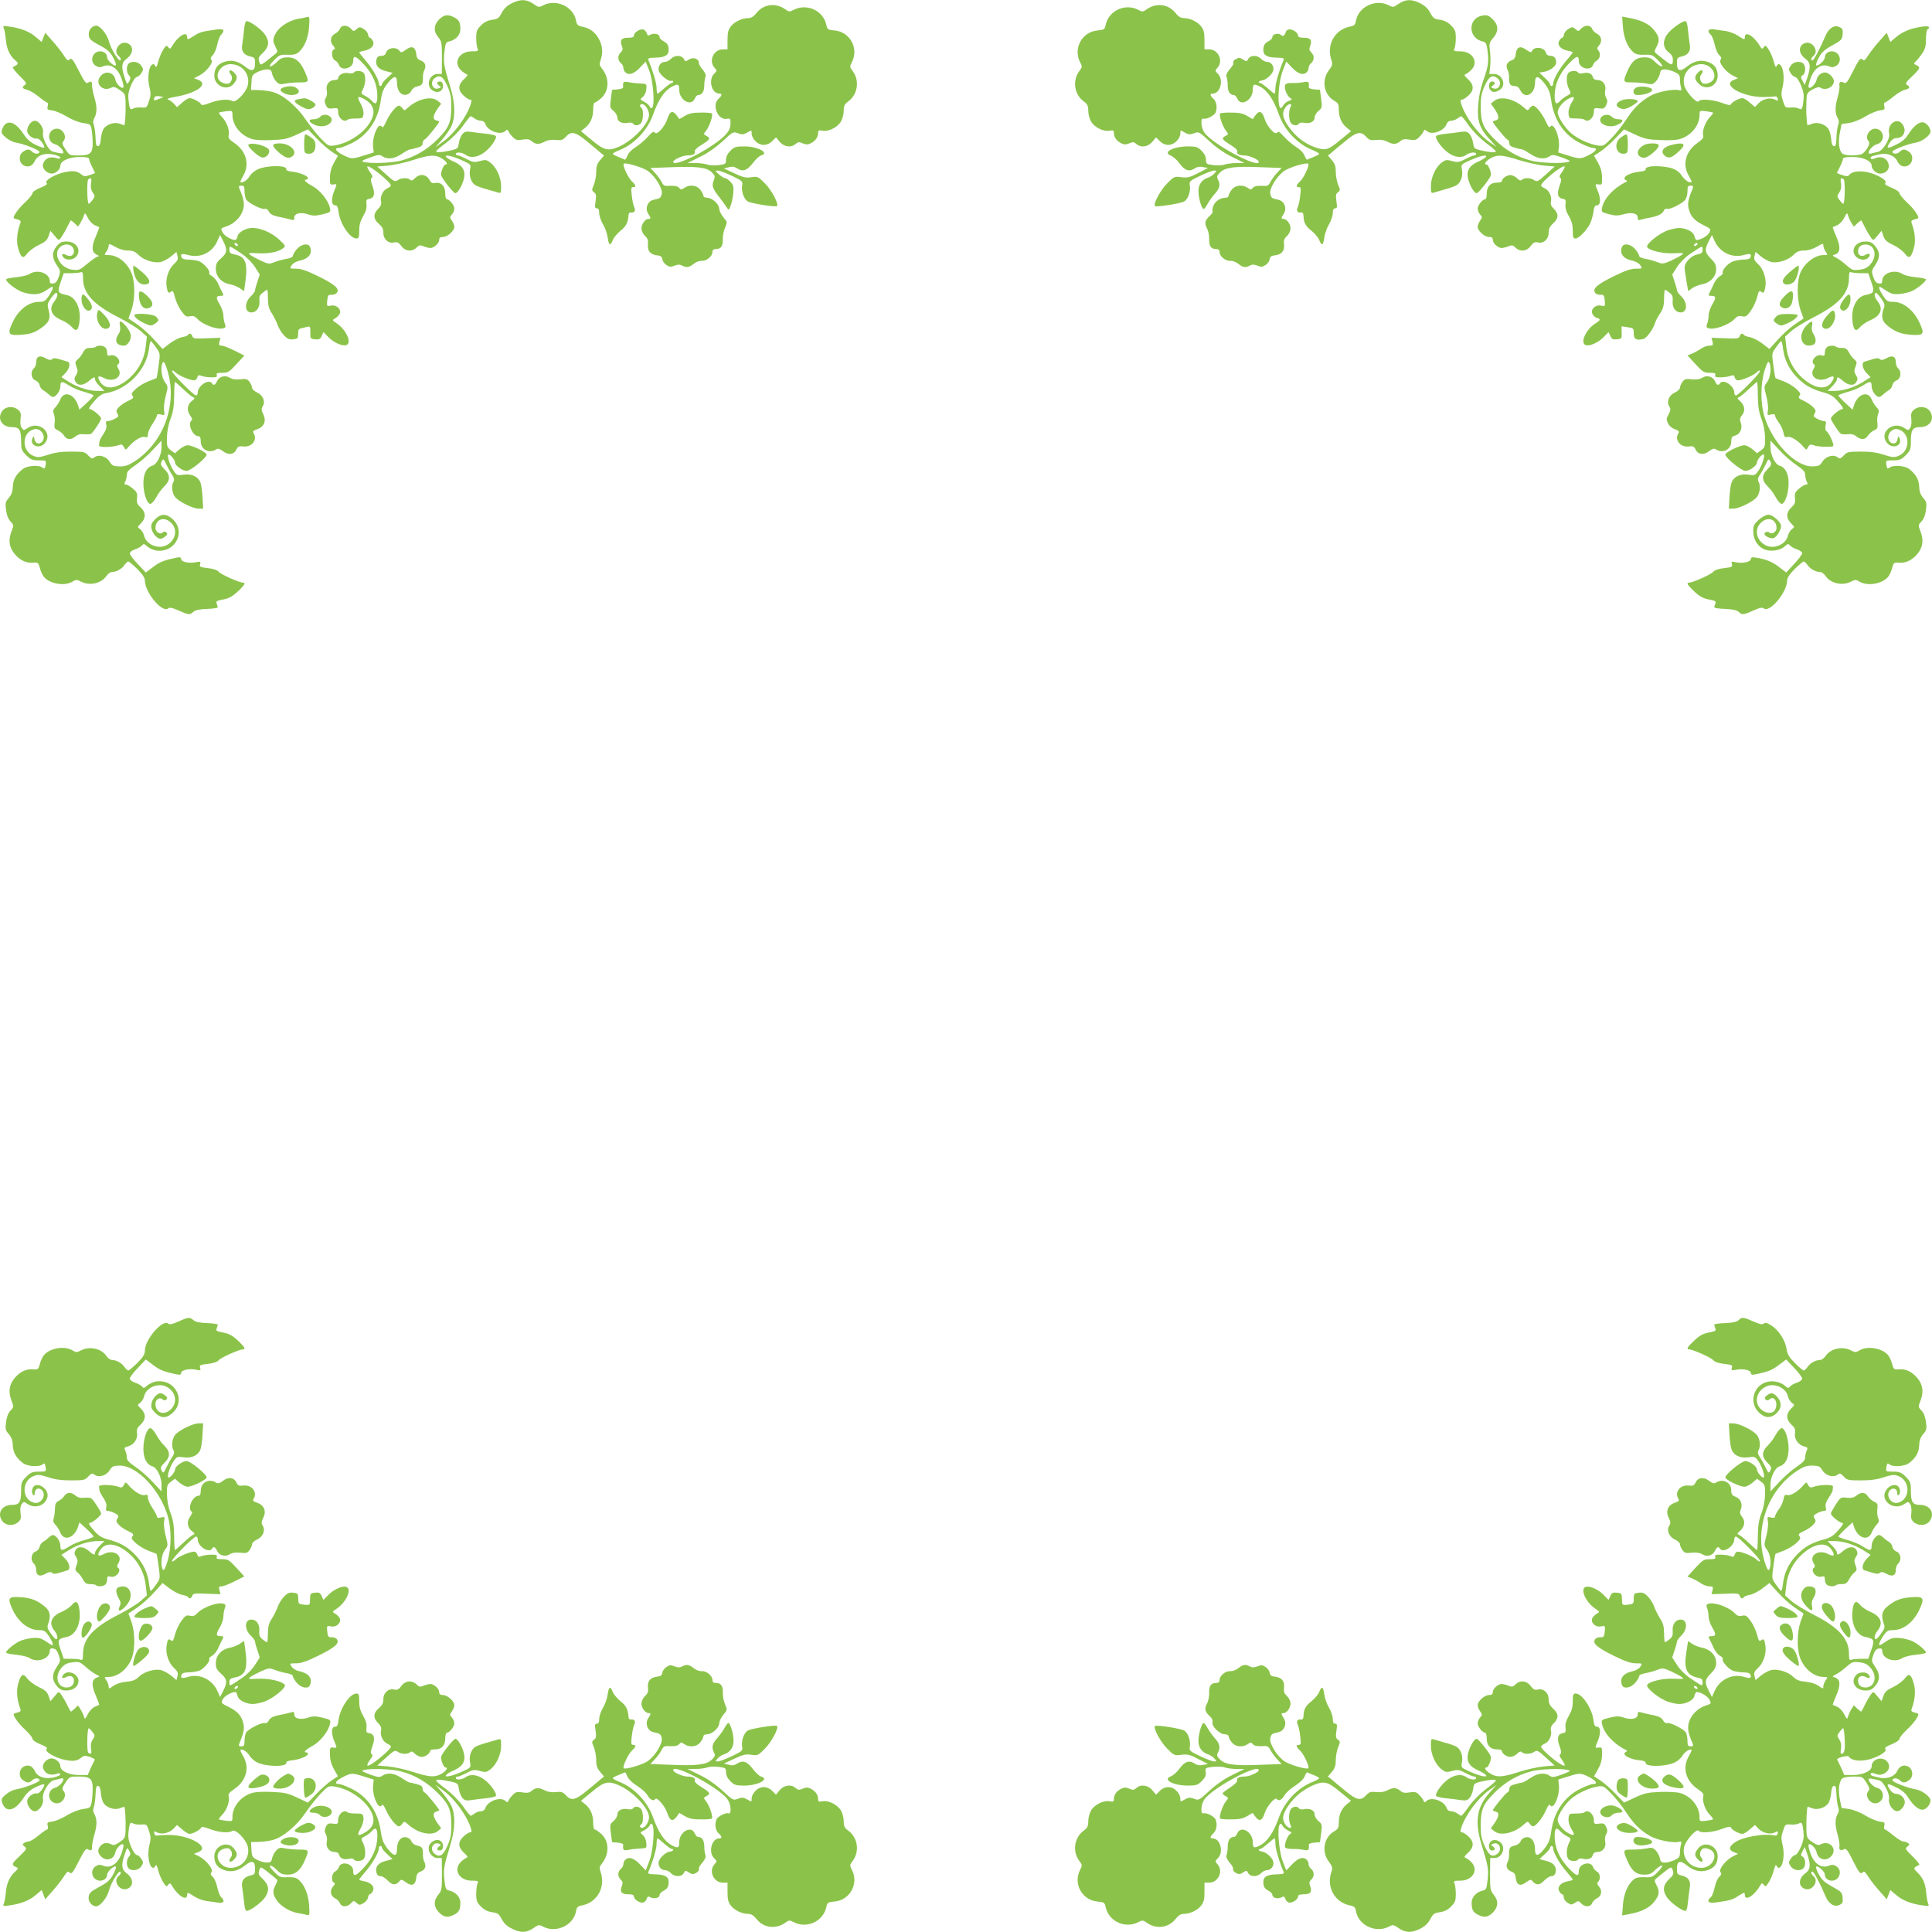 <?xml version="1.0" standalone="no"?>
<!DOCTYPE svg PUBLIC "-//W3C//DTD SVG 20010904//EN"
 "http://www.w3.org/TR/2001/REC-SVG-20010904/DTD/svg10.dtd">
<svg version="1.0" xmlns="http://www.w3.org/2000/svg"
 width="1280pt" height="1280pt" viewBox="0 0 1280 1280"
 preserveAspectRatio="xMidYMid meet">
<g transform="translate(0,1280) scale(0.1,-0.1)"
fill="#8bc34a" stroke="none">
<path d="M3390 12778 c-31 -16 -51 -35 -66 -63 -18 -35 -26 -41 -63 -46 -29
-4 -52 -15 -74 -37 -28 -28 -32 -39 -32 -85 0 -28 4 -60 9 -69 7 -16 2 -18
-38 -18 -83 0 -125 -72 -73 -124 13 -13 30 -25 38 -28 10 -3 7 -11 -13 -29
-43 -38 -46 -73 -10 -109 17 -16 37 -30 45 -30 13 0 13 -6 5 -32 -27 -83 -109
-194 -183 -247 l-50 -36 44 50 c24 28 52 68 62 90 27 59 25 154 -7 256 -44
145 -47 163 -40 232 7 62 10 68 34 73 42 10 72 43 72 80 0 46 -9 63 -41 79
-42 22 -67 18 -100 -14 -36 -37 -38 -79 -5 -118 22 -27 24 -37 24 -136 l-1
-107 -28 0 c-51 0 -78 -70 -41 -103 25 -23 59 -21 72 2 11 22 4 51 -14 51 -22
0 -26 -13 -8 -26 16 -12 16 -13 -1 -19 -41 -16 -63 42 -26 68 33 24 55 10 83
-53 20 -45 26 -73 26 -130 0 -110 -14 -145 -90 -221 -71 -72 -153 -120 -247
-144 -58 -15 -198 -20 -242 -8 -20 5 -14 9 39 29 56 20 66 21 84 8 33 -22 79
-17 127 16 24 16 49 30 54 30 6 0 27 5 48 11 27 7 37 15 37 30 0 11 6 22 14
25 12 5 96 108 96 118 0 2 -9 6 -21 9 -25 7 -20 34 13 81 l21 29 -23 19 c-42
34 -134 13 -198 -46 -22 -20 -24 -20 -36 -3 -7 9 -17 17 -23 17 -18 0 -62 -55
-84 -104 -15 -34 -24 -45 -29 -36 -22 36 -66 -66 -58 -135 l4 -35 -64 -20
c-81 -25 -83 -25 -143 5 -47 25 -57 45 -21 45 9 0 44 13 77 29 111 52 183 158
199 294 6 42 16 68 40 100 44 57 66 61 66 10 0 -52 24 -85 58 -81 17 2 31 12
37 26 6 14 22 26 38 29 34 7 40 17 39 57 -1 17 3 41 10 53 14 28 5 51 -26 63
-18 6 -26 18 -28 41 -5 48 -30 59 -68 30 -28 -20 -33 -21 -43 -8 -23 30 -81
21 -90 -13 -3 -13 -14 -20 -31 -20 -19 0 -27 -6 -32 -24 -9 -38 12 -65 62 -77
l45 -12 -35 -32 c-20 -18 -36 -38 -36 -44 0 -6 -4 -11 -10 -11 -5 0 -10 7 -10
15 0 27 -40 98 -86 152 -24 28 -44 53 -44 56 0 3 15 8 34 11 46 9 71 38 56 65
-6 12 -15 21 -20 21 -5 0 -10 10 -12 22 -2 12 -15 29 -30 37 -24 14 -28 14
-46 -2 -18 -16 -20 -16 -37 3 -24 26 -63 26 -73 -1 -4 -11 -19 -26 -32 -32
-31 -16 -37 -52 -13 -79 13 -15 15 -22 6 -25 -21 -7 -16 -61 6 -73 11 -5 22
-18 26 -29 14 -45 95 -25 95 24 0 42 16 37 72 -23 59 -64 88 -133 88 -208 0
-51 -11 -61 -36 -33 -10 12 -31 27 -47 35 -26 14 -27 16 -12 44 18 35 20 91 3
108 -15 15 -54 16 -63 2 -4 -6 -21 -8 -39 -4 -32 6 -66 -13 -66 -37 0 -5 -11
-9 -23 -9 -36 0 -60 -32 -52 -68 4 -18 1 -38 -6 -50 -10 -16 -10 -26 -1 -47
11 -23 17 -27 47 -23 32 4 35 2 35 -23 0 -42 41 -74 64 -51 5 4 29 7 54 7 44
0 47 2 50 29 2 17 -5 46 -18 68 -26 46 -22 55 17 35 66 -35 83 -80 53 -142
-39 -80 -146 -154 -245 -169 -37 -5 -42 -3 -90 47 -28 29 -73 86 -101 127 -57
85 -150 163 -216 180 -22 7 -64 12 -93 13 l-52 1 3 50 c2 45 6 51 36 67 18 10
47 18 64 19 27 0 32 -4 37 -30 4 -16 16 -39 28 -51 18 -18 27 -20 58 -13 20 4
62 8 94 8 65 0 66 3 38 68 -30 70 -63 98 -114 98 -35 0 -49 -6 -72 -30 -16
-16 -36 -30 -44 -30 -9 0 -1 15 24 40 36 37 42 39 91 37 40 -1 57 3 74 18 38
34 63 96 68 169 4 63 3 68 -14 63 -10 -3 -37 -8 -59 -12 -55 -9 -119 -48 -144
-89 -25 -40 -26 -57 -5 -98 15 -30 15 -32 -4 -47 -102 -82 -95 -80 -106 -44
-6 18 0 29 23 50 42 40 48 74 20 119 -21 35 -100 94 -125 94 -8 0 -14 -22 -17
-57 -3 -32 -9 -75 -12 -96 -9 -45 10 -72 56 -82 26 -6 29 -11 29 -45 0 -51
-21 -58 -68 -20 -46 36 -89 46 -136 30 -45 -15 -66 -44 -66 -91 0 -71 87 -106
129 -53 27 34 26 49 -1 76 -24 24 -40 9 -18 -17 14 -17 5 -51 -16 -59 -9 -3
-28 0 -42 7 -63 29 -20 122 55 122 79 0 133 -69 114 -143 -13 -48 -80 -115
-101 -102 -25 16 -86 11 -147 -11 -40 -16 -58 -18 -61 -10 -5 14 -55 41 -76
41 -8 0 -31 -13 -49 -30 l-34 -30 -19 21 c-11 12 -28 25 -39 29 -14 5 0 10 49
19 143 25 221 84 149 112 l-28 11 36 18 c46 24 96 87 80 103 -8 8 -6 17 9 32
11 12 24 42 29 68 5 26 16 56 25 66 28 31 20 42 -26 36 -100 -14 -115 -18
-150 -41 -44 -28 -48 -29 -48 -10 0 43 -59 9 -98 -56 -14 -24 -17 -25 -28 -10
-10 14 -14 12 -33 -18 -12 -19 -27 -55 -33 -79 -9 -35 -13 -40 -20 -27 -7 13
-13 14 -23 6 -21 -18 -29 -93 -15 -147 10 -40 10 -55 -3 -93 -14 -43 -16 -45
-50 -42 -20 2 -44 -1 -55 -7 -17 -9 -20 -6 -26 21 -3 17 -6 46 -6 64 0 40 39
124 57 124 7 0 20 11 29 25 15 23 15 27 0 50 -18 27 -63 34 -84 13 -16 -16
-15 -58 2 -77 12 -13 12 -20 2 -40 -13 -23 -14 -23 -30 24 -24 72 -21 101 13
126 48 35 48 89 1 104 -49 15 -93 -54 -55 -85 8 -7 15 -16 15 -21 0 -39 -63
57 -80 122 -12 44 -58 99 -82 99 -26 0 -50 -26 -50 -54 0 -34 8 -42 79 -80 43
-23 64 -42 81 -74 13 -23 22 -47 20 -53 -5 -16 -58 29 -58 50 0 23 -20 41 -46
41 -52 0 -73 -67 -31 -95 19 -12 29 -13 54 -3 46 17 92 -13 116 -77 10 -26 17
-54 15 -61 -5 -21 -47 17 -53 46 -9 49 -60 65 -95 30 -48 -48 8 -113 69 -80
13 7 27 3 54 -16 34 -23 37 -29 39 -77 2 -67 -3 -157 -9 -157 -1 0 -14 5 -29
10 -35 14 -87 -3 -108 -34 -8 -13 -16 -43 -18 -67 -2 -29 -8 -45 -18 -47 -12
-2 -15 10 -17 56 -1 31 -6 69 -11 83 -7 18 -6 32 4 49 18 33 17 76 -1 136 -8
27 -15 61 -15 77 0 29 -6 32 -29 18 -11 -7 -24 11 -59 80 -36 72 -48 87 -59
77 -16 -13 -14 -14 -50 39 -15 22 -47 62 -71 88 l-42 48 -12 -30 -12 -31 -39
33 c-41 36 -100 59 -176 69 -39 6 -43 5 -36 -11 5 -10 11 -45 14 -79 6 -61 27
-105 65 -136 21 -18 18 -26 -19 -42 -5 -2 14 -28 43 -57 45 -43 51 -54 38 -61
-24 -14 -19 -26 14 -33 16 -4 51 -24 77 -46 26 -21 52 -39 56 -39 5 0 6 -11 3
-24 -5 -21 -2 -24 32 -28 20 -3 63 -21 96 -41 34 -21 79 -38 107 -42 46 -6 49
-9 56 -43 4 -21 7 -61 7 -91 0 -67 -16 -81 -96 -81 -56 0 -58 1 -84 40 -21 31
-24 44 -16 52 33 33 -6 96 -53 84 -53 -13 -53 -89 1 -102 23 -6 54 -38 54 -56
0 -8 -23 -5 -72 8 -27 8 -70 90 -63 123 7 33 -26 81 -55 81 -23 0 -50 -36 -50
-67 0 -25 39 -56 64 -51 10 2 25 -11 37 -29 25 -39 15 -41 -47 -11 -33 15 -56
36 -81 74 -55 83 -114 96 -138 29 -8 -24 -6 -30 22 -55 18 -16 49 -32 70 -35
51 -8 155 -49 154 -61 0 -16 -30 -16 -47 0 -20 20 -34 20 -62 0 -31 -22 -27
-74 7 -91 30 -14 57 -2 72 31 18 38 65 55 124 42 27 -6 47 -15 45 -21 -3 -5
-9 -8 -15 -6 -49 19 -87 5 -100 -36 -8 -28 25 -63 58 -63 27 0 57 28 57 53 0
31 59 57 128 57 44 0 62 -4 62 -13 0 -7 9 -30 20 -52 11 -22 20 -40 20 -41 0
-1 -16 -8 -36 -14 -29 -10 -38 -9 -52 2 -29 25 -54 29 -111 18 -67 -14 -139
-56 -122 -73 7 -7 -4 -16 -42 -31 -30 -12 -52 -28 -52 -36 0 -9 -22 -35 -48
-60 -41 -37 -77 -86 -77 -103 0 -3 12 -8 26 -11 19 -5 24 -11 19 -24 -22 -55
-28 -121 -15 -165 18 -66 33 -75 60 -37 12 16 46 42 75 56 43 20 57 32 67 60
l12 35 28 -33 c26 -32 27 -33 42 -13 8 11 26 40 38 65 13 25 24 47 26 49 1 3
13 -6 26 -18 l23 -22 15 23 c8 13 19 34 23 47 7 24 8 24 27 -12 10 -21 31 -43
46 -49 15 -7 28 -13 29 -13 2 -1 -9 -29 -23 -63 -30 -68 -27 -103 8 -120 15
-7 18 -11 7 -11 -8 -1 -39 -22 -69 -47 -51 -43 -57 -46 -99 -41 -81 9 -134
104 -83 150 37 33 92 16 92 -29 0 -27 -24 -38 -52 -23 -25 13 -35 5 -18 -16
17 -21 63 -19 83 3 40 44 4 102 -62 102 -32 0 -44 -6 -65 -31 -33 -39 -33 -76
0 -125 25 -37 26 -41 13 -79 -10 -29 -20 -41 -36 -43 -17 -3 -23 2 -23 15 0
53 -82 82 -134 48 -13 -9 -53 -18 -90 -22 -36 -3 -66 -10 -66 -14 0 -18 68
-70 109 -84 65 -22 112 -19 155 10 20 14 39 25 41 25 11 0 3 -23 -21 -60 -24
-35 -31 -40 -66 -40 -70 0 -139 -55 -178 -143 -32 -71 -24 -81 60 -75 55 4 81
12 117 34 65 41 81 70 66 126 -11 40 -10 46 14 81 14 20 30 37 34 37 16 0 10
-31 -11 -57 -39 -49 -21 -95 48 -124 26 -11 57 -32 69 -47 28 -33 43 -21 50
40 10 86 -26 161 -84 173 -63 13 -65 19 -37 98 l16 47 48 0 c27 0 55 3 64 6
13 5 16 -2 16 -40 0 -99 68 -174 236 -259 60 -31 127 -72 148 -92 l39 -35 -7
-63 c-8 -82 -46 -156 -107 -211 -84 -75 -165 -84 -199 -20 -18 32 -8 39 30 19
63 -32 127 10 94 62 -9 14 -10 24 -4 28 30 18 -10 70 -46 61 -20 -5 -24 -3
-24 17 0 13 -5 28 -12 35 -13 13 -51 16 -62 5 -4 -5 -22 -8 -39 -8 -24 0 -34
-6 -47 -30 -8 -16 -24 -37 -35 -46 -18 -15 -19 -21 -8 -49 10 -27 9 -36 -3
-55 -12 -18 -13 -28 -4 -44 15 -28 52 -27 88 4 34 29 42 31 42 11 0 -8 14 -28
31 -45 l31 -31 -44 0 c-60 0 -133 23 -192 60 l-49 31 27 28 c27 28 35 69 14
75 -7 2 -30 9 -51 15 -28 9 -42 10 -51 2 -10 -9 -21 -7 -43 5 -39 23 -63 13
-63 -24 0 -16 -7 -35 -15 -42 -25 -21 -19 -69 9 -80 14 -5 26 -19 28 -31 2
-12 12 -27 22 -33 11 -6 28 -19 38 -28 10 -10 23 -18 28 -18 21 0 50 41 50 70
0 36 9 37 58 6 20 -14 65 -33 100 -42 34 -10 62 -20 62 -24 0 -4 -21 -27 -47
-51 l-47 -43 -10 32 c-26 74 -94 95 -117 34 -6 -15 -20 -37 -31 -49 -17 -18
-19 -27 -11 -45 5 -13 8 -40 5 -60 -4 -33 -1 -39 22 -49 14 -7 33 -23 41 -36
19 -28 45 -29 76 -4 16 13 34 17 59 14 19 -2 40 0 45 4 16 13 65 88 65 100 0
15 -58 63 -76 63 -10 0 1 18 28 49 32 38 51 51 79 56 144 24 269 154 286 295
3 28 9 50 12 50 3 0 19 -19 34 -41 29 -40 29 -40 18 -121 -6 -45 -12 -82 -14
-83 -1 -1 -24 -10 -51 -20 -27 -10 -66 -33 -85 -50 -29 -27 -33 -35 -23 -47
10 -13 5 -18 -27 -33 -22 -10 -50 -28 -63 -42 -19 -20 -20 -27 -10 -43 10 -17
8 -21 -18 -35 -16 -8 -36 -15 -46 -15 -12 0 -15 -6 -10 -24 4 -18 -2 -36 -19
-62 -14 -20 -26 -43 -26 -50 -1 -8 -2 -19 -3 -26 -1 -14 92 -12 130 3 19 7 26
4 35 -13 11 -21 11 -21 33 4 35 41 84 70 106 63 16 -5 20 -2 20 18 0 13 13 44
30 68 16 24 30 50 30 57 0 8 8 10 26 6 26 -7 26 -5 21 27 -3 19 2 62 11 96 16
61 16 63 -6 92 -23 32 -30 103 -13 130 7 10 15 -5 30 -53 68 -220 -22 -473
-213 -600 -44 -29 -64 -36 -103 -36 -43 1 -50 4 -68 33 -22 35 -74 49 -101 26
-13 -10 -19 -8 -39 13 -22 24 -30 26 -112 26 -63 0 -107 -5 -154 -21 -58 -18
-70 -19 -98 -7 -80 33 -77 156 5 176 48 12 86 -55 49 -86 -20 -17 -43 -6 -47
22 -4 21 -5 22 -13 4 -22 -49 49 -75 84 -30 54 69 -43 150 -118 97 -22 -15
-25 -15 -37 2 -9 11 -11 33 -8 59 5 34 2 45 -15 60 -30 27 -79 25 -103 -3 -41
-51 -8 -111 62 -111 49 0 60 -18 60 -95 0 -51 3 -60 34 -91 29 -29 41 -34 83
-34 49 0 50 0 45 -30 -4 -25 -7 -28 -19 -19 -23 20 -100 15 -130 -7 -46 -35
-67 -72 -68 -118 -1 -31 -8 -52 -26 -74 -23 -26 -25 -35 -19 -81 4 -33 15 -60
29 -75 23 -24 23 -25 6 -70 -21 -56 -14 -103 22 -146 34 -41 77 -62 121 -58
33 3 36 0 45 -31 4 -18 15 -44 23 -56 33 -51 138 -72 193 -39 25 15 30 15 59
0 56 -29 135 -11 167 38 10 14 26 26 36 26 29 0 67 21 84 47 9 12 20 23 25 23
5 0 32 -23 60 -50 35 -36 50 -59 50 -78 1 -78 115 -215 154 -183 10 8 27 5 70
-14 67 -30 74 -30 98 -8 13 11 40 17 91 19 39 1 71 6 70 11 -1 4 -4 16 -8 25
-5 13 1 18 32 24 51 9 71 20 116 62 38 37 46 52 26 52 -24 0 -145 54 -159 71
-10 12 -35 21 -73 25 -51 6 -57 9 -51 26 5 17 2 19 -29 13 -46 -9 -97 2 -97
22 0 11 -7 13 -33 8 -81 -17 -109 -28 -153 -62 l-48 -36 -53 56 c-29 30 -53
62 -53 70 0 9 15 21 34 27 19 6 40 18 47 26 10 13 15 12 34 -6 12 -11 38 -23
57 -27 133 -21 207 134 103 215 -38 30 -71 28 -107 -8 -25 -26 -29 -36 -24
-63 6 -32 38 -67 60 -67 6 0 20 7 30 15 16 12 17 18 8 27 -9 9 -15 9 -24 0
-16 -16 -48 3 -48 29 0 61 60 80 105 34 47 -46 26 -123 -40 -151 -55 -22 -128
12 -140 66 -4 17 -16 36 -26 44 -20 14 -20 14 5 39 34 35 33 72 -2 105 -24 22
-28 33 -24 63 3 30 -1 40 -28 62 -17 15 -38 27 -46 27 -11 0 -12 4 -4 19 5 11
10 31 10 45 0 20 13 34 58 65 32 21 84 67 115 101 l57 61 0 -45 c0 -51 -30
-112 -60 -121 -39 -12 -60 -54 -60 -116 0 -69 25 -141 48 -137 8 2 25 21 37
43 11 22 35 54 53 72 41 40 42 75 2 114 -26 26 -28 33 -19 52 11 20 13 19 33
-24 12 -24 29 -55 39 -69 11 -17 13 -30 7 -40 -16 -25 -11 -76 10 -103 25 -31
118 -77 157 -77 l29 0 -4 73 c-2 39 -8 85 -14 100 -15 40 -59 60 -112 52 -40
-6 -45 -4 -63 22 -25 34 -48 102 -38 111 8 9 45 -35 45 -53 0 -20 49 -55 76
-55 26 0 132 86 133 108 1 15 -94 62 -126 62 -12 0 -36 -12 -53 -26 l-31 -27
-27 20 c-25 19 -27 26 -26 84 1 40 9 86 24 124 17 45 23 82 24 152 0 51 3 93
5 93 2 0 27 -22 55 -48 28 -27 58 -51 66 -54 12 -5 11 -9 -6 -22 -33 -24 -39
-64 -15 -97 12 -17 17 -30 11 -34 -31 -19 6 -105 45 -105 10 0 15 -10 15 -34
0 -53 53 -83 99 -55 14 10 24 8 49 -11 36 -27 73 -22 89 13 9 19 17 23 46 19
56 -6 95 45 67 88 -7 12 -2 17 23 26 46 15 63 54 42 98 -14 28 -14 38 -4 55
19 30 1 73 -38 91 -18 8 -33 22 -33 30 0 9 -7 26 -16 39 -15 20 -23 23 -62 18
-31 -3 -53 0 -69 10 -30 20 -71 9 -85 -22 -12 -27 -23 -31 -33 -15 -20 33 -95
-15 -95 -61 0 -11 -5 -19 -11 -19 -16 0 -159 145 -159 161 0 8 9 4 23 -9 22
-21 96 -52 124 -52 8 0 17 9 20 19 4 16 9 18 30 10 13 -5 42 -9 65 -9 32 0 39
3 34 15 -4 12 3 15 36 15 38 0 47 5 94 57 l53 57 -65 33 c-36 18 -74 33 -86
33 -17 0 -19 4 -14 26 l7 26 -91 -3 c-79 -4 -91 -2 -96 14 -6 18 -19 22 -28 8
-3 -5 -21 -12 -41 -15 -19 -4 -56 -23 -81 -42 l-47 -36 -55 61 c-30 34 -81 80
-112 101 l-59 40 20 55 c23 67 25 175 4 236 -26 74 -93 129 -155 129 -30 0
-31 1 -16 22 9 12 16 30 16 40 0 15 5 14 43 -7 26 -15 58 -25 84 -25 32 0 48
-6 71 -29 33 -34 102 -56 146 -47 17 4 48 20 68 36 l37 31 7 -27 c5 -21 1 -31
-24 -54 -35 -32 -57 -98 -48 -148 6 -42 12 -48 29 -34 11 9 16 2 26 -38 7 -27
26 -68 42 -90 26 -36 34 -41 58 -35 20 4 32 0 47 -16 37 -41 139 -78 177 -63
12 4 14 11 6 31 -5 13 -9 38 -9 54 0 17 -11 50 -25 73 -26 44 -25 56 7 56 21
0 22 3 8 28 -5 9 -16 33 -25 53 -9 20 -27 42 -40 49 -13 7 -22 17 -19 21 9 15
-38 68 -69 79 -17 5 -47 10 -69 10 -26 0 -41 5 -45 15 -9 24 1 27 50 14 78
-19 154 19 187 94 l18 40 21 -41 c29 -57 26 -78 -14 -113 -29 -26 -35 -38 -35
-71 0 -50 38 -92 95 -102 22 -4 51 -16 66 -27 l26 -18 8 57 c18 131 2 173 -71
186 -28 6 -34 11 -34 32 0 28 -3 29 81 -27 34 -23 69 -58 88 -88 l32 -50 -15
-46 c-9 -25 -16 -51 -16 -58 0 -8 -13 -26 -30 -42 -42 -41 -40 -105 5 -105 34
0 57 32 54 75 -3 29 1 40 21 55 14 11 27 20 30 20 3 0 5 -26 5 -59 1 -46 6
-67 26 -97 14 -22 31 -56 38 -76 7 -21 25 -51 41 -68 23 -25 36 -31 62 -28 30
3 33 6 33 36 0 27 4 34 25 38 14 3 32 8 41 10 13 3 16 -4 15 -38 -1 -41 0 -43
31 -46 27 -3 35 1 44 22 l12 26 33 -34 c35 -36 94 -62 119 -52 38 14 -1 101
-63 143 -32 21 -32 22 -13 33 11 6 25 19 31 30 15 29 -21 64 -58 55 -27 -5
-27 -5 -24 34 4 35 7 39 29 38 14 -1 30 5 36 15 17 26 -15 54 -127 109 -74 36
-111 49 -144 49 -44 0 -44 0 -30 22 9 13 29 25 46 29 66 13 94 47 76 93 -11
28 -59 19 -88 -15 -14 -17 -26 -37 -26 -44 0 -8 -17 -16 -42 -20 -24 -4 -60
-14 -80 -22 -35 -14 -40 -13 -90 10 -29 14 -61 31 -71 39 -16 12 -10 13 50 10
73 -4 136 8 168 33 19 15 18 17 -28 60 -48 44 -120 75 -174 75 -43 0 -92 -27
-99 -54 -3 -14 -10 -26 -14 -26 -27 0 -73 27 -85 50 -14 27 -14 27 25 40 52
17 97 63 111 112 10 40 5 70 -26 141 -5 13 -2 17 14 17 17 0 21 -6 21 -36 0
-19 5 -44 10 -55 13 -23 106 -70 125 -63 7 3 18 -3 24 -14 12 -23 30 -32 86
-42 22 -5 50 -11 63 -15 18 -6 22 -4 22 14 0 28 41 37 91 21 32 -11 49 -11 95
0 54 13 56 15 50 42 -10 49 -64 117 -117 146 -46 25 -61 42 -39 42 6 0 10 5
10 11 0 14 -60 38 -107 42 -22 2 -37 8 -36 15 7 30 -138 28 -196 -3 -18 -9
-40 -29 -49 -45 -15 -25 -49 -46 -59 -36 -2 2 6 20 18 41 45 76 21 164 -59
218 -32 22 -41 33 -37 48 9 29 -11 89 -41 120 -15 16 -26 30 -23 33 2 2 23 6
47 9 41 5 42 4 42 -24 0 -69 53 -135 126 -159 22 -8 73 -11 133 -8 83 3 106 8
169 37 l72 34 58 -60 c31 -33 76 -72 99 -87 l42 -28 -25 -44 c-18 -31 -27 -61
-28 -97 -1 -49 1 -52 22 -49 26 4 26 4 7 -41 -22 -52 -20 -97 4 -97 14 0 20
-10 24 -45 11 -80 76 -175 118 -175 16 0 19 8 19 52 0 37 7 63 26 96 18 30 25
54 22 78 -3 27 0 34 16 36 35 5 43 33 24 85 -13 36 -14 49 -5 55 8 5 5 16 -12
38 -12 17 -20 34 -17 37 12 12 156 -105 156 -126 0 -4 -11 -13 -25 -19 -29
-14 -49 -56 -40 -89 3 -15 -2 -30 -20 -47 -34 -34 -32 -68 5 -99 23 -20 30
-34 30 -61 0 -42 35 -72 73 -62 18 4 29 -1 46 -24 26 -36 71 -40 101 -10 17
17 23 18 52 6 18 -7 40 -11 48 -8 26 8 50 34 50 54 0 13 7 18 25 18 30 0 75
41 75 67 0 10 -7 29 -16 41 -15 21 -15 25 0 41 9 10 16 27 16 39 0 22 -32 62
-50 62 -5 0 -10 17 -10 38 0 48 -27 77 -65 70 -19 -4 -29 0 -37 16 -22 42 -65
49 -99 15 -15 -15 -24 -18 -32 -10 -15 15 -59 14 -82 -3 -18 -12 -25 -9 -78
39 l-57 52 72 6 c40 4 115 20 166 37 108 35 145 37 190 10 30 -19 43 -40 23
-40 -12 0 -34 -57 -28 -73 10 -27 82 -117 94 -117 17 0 50 59 58 103 9 49 -12
82 -70 107 -23 10 -46 24 -50 31 -12 18 46 5 112 -26 53 -24 54 -25 47 -60 -8
-43 9 -88 39 -104 12 -6 45 -18 72 -25 28 -8 60 -17 73 -21 21 -7 22 -5 22 42
0 58 -32 127 -73 157 -24 18 -32 19 -68 9 -37 -10 -47 -8 -87 13 -25 13 -51
24 -58 24 -8 0 -14 5 -14 10 0 15 42 11 64 -5 31 -24 79 -18 123 14 45 33 90
98 77 111 -5 4 -34 11 -64 14 -30 3 -74 8 -97 12 -35 5 -45 2 -60 -15 -10 -12
-20 -38 -23 -59 -5 -35 -7 -38 -55 -49 -60 -13 -95 -16 -95 -5 0 4 29 29 65
55 37 28 84 75 111 112 25 36 49 65 52 65 4 0 16 -7 26 -15 11 -8 30 -15 42
-15 14 0 25 -8 29 -20 15 -48 101 -79 134 -47 11 10 15 9 19 -2 3 -8 16 -26
29 -39 20 -20 30 -23 64 -17 29 5 45 3 57 -7 29 -25 49 -27 86 -9 24 13 49 17
78 14 37 -4 47 -1 67 21 36 39 63 33 139 -30 37 -30 78 -64 90 -75 l24 -19
-26 -31 c-20 -24 -26 -41 -26 -79 0 -26 -7 -64 -16 -85 -14 -34 -14 -38 2 -49
14 -10 15 -22 10 -59 -6 -39 -5 -47 8 -47 11 0 16 -10 16 -32 0 -17 11 -51 25
-74 14 -24 28 -63 31 -88 8 -54 17 -58 34 -16 7 17 30 44 51 61 37 29 50 55
53 103 1 14 7 20 18 18 22 -3 31 13 20 35 -5 10 -13 44 -16 76 -6 48 -5 57 8
57 23 0 20 13 -9 40 -24 23 -62 106 -53 115 11 11 131 -25 162 -49 51 -38 98
-118 90 -151 -7 -27 -9 -29 -55 -39 -38 -8 -57 -57 -35 -91 19 -30 20 -35 3
-35 -22 0 -47 -34 -47 -64 0 -15 10 -36 23 -49 19 -17 23 -30 20 -57 -5 -42
16 -67 62 -72 22 -2 31 -9 33 -26 2 -12 14 -30 28 -38 20 -14 29 -14 53 -4 21
8 35 9 49 1 30 -16 46 -14 78 11 16 13 39 21 53 20 31 -3 71 30 71 58 0 14 7
20 24 20 33 0 47 21 45 67 -1 21 6 55 15 75 15 36 15 37 -11 68 -15 18 -27 43
-28 57 -1 31 -47 73 -81 73 -14 0 -24 6 -24 14 0 7 -9 25 -21 40 -24 30 -71
35 -106 11 -18 -13 -22 -13 -34 1 -9 10 -26 14 -57 13 -40 -3 -46 0 -59 26 -9
17 -29 44 -45 61 l-29 31 133 5 c176 7 241 -1 273 -33 23 -22 24 -27 13 -56
-14 -36 -7 -53 45 -119 17 -23 37 -50 43 -60 11 -18 13 -17 24 11 7 17 15 54
18 83 4 45 1 56 -18 77 -13 14 -29 25 -36 25 -7 0 -26 11 -41 25 -25 22 -26
24 -8 25 11 0 54 -16 94 -35 67 -32 73 -37 68 -61 -7 -39 11 -92 36 -108 22
-14 186 -40 195 -31 13 13 -36 105 -79 149 -47 47 -50 48 -92 42 -36 -6 -55
-1 -112 26 l-69 32 32 8 c23 6 38 4 56 -8 37 -24 66 -14 104 36 19 25 43 47
54 50 60 16 -21 60 -110 60 -57 0 -67 -3 -93 -29 -19 -19 -29 -40 -29 -59 0
-28 -3 -30 -49 -36 -27 -3 -61 -2 -75 4 -15 5 -51 10 -79 10 l-52 0 81 40 c52
25 105 62 151 104 69 64 71 65 102 53 27 -10 37 -9 62 5 29 17 29 17 29 -8 0
-14 11 -36 25 -49 32 -33 78 -33 111 0 l25 25 25 -30 c29 -34 76 -40 105 -14
16 14 23 15 48 4 23 -9 34 -9 53 1 31 16 47 39 48 66 0 19 4 22 29 17 39 -8
99 22 122 60 10 17 19 49 19 72 0 33 5 44 31 63 62 46 75 137 29 199 -21 28
-21 31 -6 60 47 91 -12 200 -113 210 -46 4 -50 7 -56 36 -20 95 -128 146 -216
101 -28 -15 -32 -14 -57 4 -63 44 -143 34 -189 -24 -20 -25 -36 -35 -56 -35
-41 0 -91 -24 -115 -55 -17 -22 -22 -41 -22 -90 l0 -62 -31 0 c-61 0 -96 -77
-55 -122 17 -19 17 -20 -3 -40 -40 -40 -16 -131 34 -131 21 0 19 -13 -5 -35
-46 -42 -3 -144 56 -132 22 4 24 1 24 -30 0 -48 -27 -81 -112 -140 -118 -82
-268 -146 -268 -115 0 14 63 42 93 42 37 0 56 10 50 26 -3 9 13 25 46 45 56
35 61 43 31 59 -20 11 -20 12 -2 34 23 30 48 104 38 114 -4 4 -38 7 -76 6 -50
0 -77 -6 -103 -22 l-36 -21 -19 26 c-25 34 -45 26 -60 -23 -16 -52 -70 -112
-83 -93 -8 11 -18 5 -47 -27 -20 -23 -57 -54 -81 -69 -25 -15 -48 -39 -54 -56
-6 -16 -14 -28 -17 -27 -3 2 -22 10 -42 18 -21 8 -38 17 -38 21 0 4 19 14 43
24 99 39 186 131 223 234 36 101 76 161 126 187 40 21 48 18 48 -21 0 -68 78
-113 102 -60 6 14 16 25 22 25 27 1 41 21 42 62 0 24 4 50 8 59 5 11 -2 27
-18 47 -15 16 -26 37 -26 46 0 27 -38 40 -65 22 -23 -15 -25 -15 -35 4 -14 26
-61 26 -85 0 -10 -11 -28 -20 -41 -20 -27 0 -48 -32 -39 -60 8 -27 65 -72 81
-66 8 3 14 1 14 -4 0 -6 -4 -10 -10 -10 -5 0 -27 -16 -49 -35 -21 -19 -41 -35
-45 -35 -3 0 -6 17 -6 38 0 31 -24 112 -54 183 -6 13 2 16 43 17 65 1 91 15
91 50 0 33 -8 45 -37 61 -13 6 -23 18 -23 26 0 19 -35 28 -59 16 -16 -9 -21
-7 -26 8 -3 11 -13 22 -22 25 -20 8 -63 -19 -63 -39 0 -11 -11 -15 -39 -15
-44 0 -56 -16 -41 -55 8 -20 6 -29 -9 -44 -21 -21 -19 -52 5 -72 8 -6 14 -19
14 -28 0 -9 5 -22 12 -29 23 -23 57 -13 97 29 l39 41 23 -59 c26 -65 39 -227
20 -246 -7 -7 -12 -5 -17 7 -3 9 -20 24 -36 32 -29 15 -29 15 -9 32 12 10 22
32 23 52 3 35 3 35 -42 37 -25 1 -60 5 -77 9 -33 6 -38 1 -34 -33 1 -7 -14
-13 -36 -15 l-38 -3 -8 -60 c-7 -56 -6 -61 18 -80 14 -12 25 -31 25 -43 0 -27
30 -43 68 -36 17 4 32 1 36 -5 11 -18 44 -13 56 8 13 25 13 88 0 96 -15 9 -12
25 4 25 21 0 46 -39 46 -71 0 -59 -109 -173 -204 -213 -68 -28 -94 -22 -174
45 l-73 60 26 21 c36 28 55 70 55 123 0 25 4 45 9 45 5 0 23 12 40 26 57 48
61 133 10 199 -18 22 -19 30 -10 57 18 50 13 98 -14 145 -27 44 -57 66 -111
77 -26 6 -33 13 -38 41 -17 91 -131 144 -217 100 -28 -15 -31 -14 -66 10 -46
31 -85 32 -143 3z m-2336 -633 c-33 -14 -39 -12 -31 8 4 10 15 13 33 9 l27 -5
-29 -12z m-451 -560 c-4 -23 0 -43 11 -60 16 -24 16 -27 -1 -50 -10 -13 -21
-25 -25 -25 -11 0 -14 154 -3 162 19 14 24 8 18 -27z m972 -405 c3 -5 2 -10
-4 -10 -5 0 -13 5 -16 10 -3 6 -2 10 4 10 5 0 13 -4 16 -10z"/>
<path d="M9267 12775 c-35 -24 -38 -25 -66 -10 -86 44 -200 -9 -217 -101 -5
-28 -11 -34 -39 -40 -102 -19 -159 -122 -124 -222 9 -28 7 -35 -17 -68 -51
-66 -33 -163 37 -202 25 -15 29 -23 29 -60 0 -50 19 -92 55 -120 l26 -21 -73
-60 c-79 -66 -98 -71 -167 -46 -65 22 -127 70 -171 132 -43 60 -49 95 -24 131
20 28 49 31 34 3 -13 -25 -13 -77 0 -102 12 -21 45 -26 56 -8 4 6 19 9 36 5
38 -7 68 9 68 36 0 12 11 31 25 43 24 19 25 24 18 80 l-8 60 -38 3 c-22 2 -37
8 -36 15 4 34 -1 39 -33 33 -18 -4 -52 -7 -76 -6 -30 1 -44 -4 -48 -15 -8 -20
14 -73 35 -85 13 -7 12 -10 -11 -19 -15 -5 -32 -20 -38 -32 -39 -72 -39 136
-1 234 l23 59 39 -41 c40 -42 74 -52 97 -29 7 7 12 20 12 29 0 9 6 22 14 28
24 20 26 51 5 72 -15 15 -17 24 -9 44 15 39 3 55 -41 55 -28 0 -39 4 -39 15 0
20 -43 47 -64 39 -9 -3 -16 -9 -16 -13 0 -3 -4 -12 -9 -20 -8 -12 -12 -12 -25
-2 -18 15 -56 5 -56 -14 0 -8 -10 -20 -22 -26 -30 -16 -38 -28 -38 -61 0 -35
26 -49 91 -50 41 -1 49 -4 43 -17 -26 -59 -54 -152 -54 -183 0 -21 -3 -38 -6
-38 -4 0 -24 16 -45 35 -22 19 -44 35 -49 35 -20 0 -9 16 11 17 25 2 66 38 74
64 9 27 -12 59 -39 59 -13 0 -31 9 -41 20 -24 26 -71 26 -85 0 -10 -19 -12
-19 -35 -4 -18 12 -28 13 -44 4 -19 -9 -22 -16 -20 -35 0 -3 -12 -20 -26 -37
-17 -20 -24 -36 -19 -47 4 -9 8 -35 8 -59 1 -41 15 -61 42 -62 6 0 16 -11 22
-25 24 -53 102 -8 102 60 0 39 8 42 48 21 50 -26 90 -86 126 -187 37 -103 124
-195 224 -234 23 -10 42 -20 42 -24 0 -4 -17 -13 -37 -21 -21 -8 -40 -16 -43
-18 -3 -1 -11 11 -17 27 -6 17 -29 41 -54 56 -24 15 -61 46 -81 69 -29 32 -39
38 -47 27 -13 -19 -67 41 -83 93 -15 49 -35 57 -60 23 l-19 -26 -36 21 c-26
16 -53 22 -103 22 -38 1 -72 -2 -76 -6 -10 -10 15 -84 38 -114 18 -22 18 -23
-2 -34 -30 -16 -25 -24 31 -59 33 -20 49 -36 46 -45 -6 -16 13 -26 50 -26 30
0 93 -28 93 -42 0 -47 -306 116 -360 193 -24 32 -28 101 -6 93 18 -7 72 21 80
41 12 32 6 72 -14 90 -24 22 -26 35 -5 35 50 0 74 91 34 131 -20 20 -20 21 -3
40 41 45 6 122 -55 122 l-31 0 0 62 c0 49 -5 68 -22 90 -24 31 -74 55 -115 55
-20 0 -36 10 -56 35 -46 58 -126 68 -189 24 -25 -18 -29 -19 -57 -4 -88 45
-196 -6 -216 -101 -6 -29 -10 -32 -56 -36 -101 -10 -160 -119 -113 -210 15
-29 15 -32 -6 -60 -46 -62 -33 -153 29 -199 26 -19 31 -30 31 -63 0 -23 9 -55
19 -72 23 -38 83 -68 122 -60 25 5 29 2 29 -17 1 -27 17 -50 48 -66 19 -10 30
-10 53 -1 25 11 32 10 48 -4 29 -26 76 -20 105 14 l25 30 25 -25 c33 -33 79
-33 111 0 14 13 25 35 25 49 0 25 0 25 29 8 25 -14 35 -15 62 -5 31 12 33 11
102 -53 46 -42 99 -79 151 -104 l81 -40 -52 0 c-28 0 -64 -5 -79 -10 -14 -6
-48 -7 -75 -4 -46 6 -49 8 -49 36 0 19 -10 40 -29 59 -26 26 -36 29 -91 29
-97 0 -171 -40 -113 -61 15 -6 42 -29 58 -52 34 -47 64 -57 100 -33 16 11 34
14 56 9 l32 -6 -64 -33 c-55 -29 -71 -33 -112 -28 -47 6 -49 5 -96 -43 -43
-43 -92 -135 -79 -148 9 -9 173 17 195 31 25 16 43 69 36 108 -5 24 1 29 68
61 40 19 82 35 93 35 18 0 18 -1 1 -20 -10 -11 -27 -22 -39 -26 -42 -13 -66
-45 -66 -89 0 -42 16 -102 31 -119 4 -4 15 7 25 25 9 19 32 51 50 72 36 39 41
64 23 99 -9 17 -7 25 15 46 33 33 98 42 274 34 l133 -5 -29 -31 c-16 -17 -36
-44 -45 -61 -13 -26 -19 -29 -59 -26 -31 1 -48 -3 -57 -13 -12 -14 -16 -14
-34 -1 -35 24 -82 19 -106 -11 -12 -15 -21 -33 -21 -40 0 -8 -9 -14 -20 -14
-34 0 -68 -22 -80 -51 -7 -15 -9 -32 -6 -37 3 -5 -4 -18 -15 -28 -36 -33 -41
-51 -23 -86 10 -18 16 -50 15 -71 -2 -46 12 -67 45 -67 17 0 24 -6 24 -20 0
-28 40 -61 71 -58 14 1 37 -7 53 -20 32 -25 48 -27 78 -11 14 8 28 7 49 -1 24
-10 33 -10 53 4 14 8 26 26 28 38 2 17 11 24 33 26 46 5 67 30 62 72 -3 27 1
40 20 57 14 13 23 34 23 51 0 29 -26 62 -48 62 -16 0 -15 6 4 35 22 34 3 83
-35 91 -46 10 -48 12 -55 39 -8 33 39 113 90 151 31 24 151 60 162 49 9 -9
-29 -92 -53 -115 -29 -27 -32 -40 -9 -40 13 0 14 -9 8 -57 -3 -32 -11 -66 -16
-76 -11 -22 -2 -38 20 -35 12 2 17 -5 18 -22 1 -44 14 -69 53 -99 21 -17 44
-44 51 -61 17 -42 26 -38 34 16 3 25 17 64 31 88 14 23 25 57 25 74 0 22 5 32
16 32 13 0 14 8 8 47 -5 37 -4 49 10 59 16 11 16 15 2 49 -9 21 -16 59 -16 85
0 38 -6 55 -26 79 l-26 31 24 19 c12 11 53 45 90 75 76 63 103 69 139 30 20
-22 30 -25 67 -21 29 3 54 -1 78 -14 37 -18 57 -16 86 9 12 10 28 12 57 7 34
-6 44 -3 64 17 13 13 26 31 29 39 4 11 8 12 19 2 33 -32 119 -1 134 47 4 12
15 20 29 20 12 0 31 7 42 15 10 8 22 15 26 15 3 0 27 -29 52 -65 27 -37 74
-84 111 -112 36 -26 65 -51 65 -55 0 -11 -35 -8 -95 5 -48 11 -50 14 -55 49
-3 21 -13 47 -23 59 -15 17 -25 20 -60 15 -23 -4 -67 -9 -97 -12 -30 -3 -59
-10 -64 -14 -13 -13 32 -78 77 -111 44 -32 92 -38 123 -14 22 16 64 20 64 5 0
-5 -6 -10 -14 -10 -7 0 -33 -11 -58 -24 -40 -21 -50 -23 -87 -13 -36 10 -44 9
-68 -9 -41 -30 -73 -99 -73 -157 0 -47 1 -49 23 -42 12 4 45 13 72 21 28 7 60
19 72 25 30 16 47 61 39 104 -7 35 -6 36 47 60 66 31 124 44 112 26 -4 -7 -27
-21 -50 -31 -58 -25 -79 -58 -70 -107 8 -44 41 -103 58 -103 12 0 84 90 94
117 6 16 -16 73 -28 73 -20 0 -7 21 24 40 44 27 81 25 192 -11 53 -16 127 -33
165 -36 l70 -6 -57 -52 c-53 -48 -60 -51 -78 -39 -23 17 -67 18 -82 3 -8 -8
-17 -5 -32 10 -12 12 -32 21 -45 21 -24 0 -56 -23 -56 -41 0 -5 -15 -9 -33 -9
-43 0 -67 -26 -67 -73 0 -20 -4 -37 -10 -37 -18 0 -50 -40 -50 -62 0 -12 7
-29 16 -39 15 -16 15 -20 0 -41 -9 -12 -16 -31 -16 -41 0 -26 45 -67 75 -67
18 0 25 -5 25 -18 0 -20 24 -46 50 -54 8 -3 30 1 48 8 29 12 35 11 52 -6 30
-30 75 -26 101 10 17 23 28 28 46 24 38 -10 73 20 73 62 0 27 7 43 30 64 37
34 38 63 5 96 -18 17 -23 32 -20 47 9 33 -11 75 -40 89 -14 6 -25 15 -25 19 0
23 143 139 156 126 3 -3 -5 -20 -17 -37 -17 -22 -20 -33 -12 -38 9 -6 8 -19
-5 -55 -19 -52 -11 -80 24 -85 16 -2 19 -9 16 -36 -3 -24 4 -48 22 -78 19 -33
26 -59 26 -96 0 -43 3 -52 18 -52 22 0 73 52 96 97 9 18 19 53 23 78 4 35 10
45 24 45 24 0 26 45 4 97 -19 45 -19 45 8 41 20 -3 22 0 21 49 -1 36 -10 66
-28 97 l-25 44 42 28 c23 15 68 54 99 87 l58 60 72 -34 c63 -29 86 -34 169
-37 60 -3 111 0 133 8 73 24 126 90 126 159 0 28 1 29 43 24 23 -3 44 -7 46
-9 3 -3 -8 -17 -23 -33 -29 -30 -50 -91 -42 -119 5 -13 -6 -27 -38 -49 -79
-56 -102 -143 -57 -218 12 -21 20 -39 18 -41 -10 -10 -45 12 -62 39 -26 40
-62 58 -135 64 -66 6 -111 -2 -107 -19 1 -7 -14 -13 -36 -15 -73 -6 -129 -41
-94 -57 8 -4 9 -8 1 -11 -83 -40 -147 -109 -160 -171 -5 -29 -4 -30 46 -43 41
-11 60 -11 95 -1 56 16 95 7 95 -21 0 -18 4 -20 23 -14 12 4 40 10 62 14 50 9
81 25 89 47 4 9 13 14 21 10 18 -6 102 36 121 61 7 10 14 35 14 56 0 31 3 37
21 37 16 0 19 -4 14 -17 -27 -64 -35 -99 -29 -127 11 -55 37 -86 95 -115 55
-27 56 -29 43 -53 -11 -22 -58 -48 -84 -48 -4 0 -11 12 -14 26 -4 16 -19 30
-41 40 -44 18 -69 18 -132 -1 -56 -17 -151 -93 -140 -112 15 -24 107 -45 179
-41 61 3 67 2 51 -10 -10 -8 -42 -25 -72 -39 -50 -22 -56 -23 -90 -10 -20 8
-55 18 -78 22 -26 4 -43 12 -43 20 0 7 -12 27 -26 44 -29 34 -77 43 -88 15
-18 -46 10 -80 76 -93 17 -4 37 -16 46 -29 14 -22 14 -22 -30 -22 -33 0 -70
-13 -144 -49 -112 -55 -144 -83 -127 -109 6 -10 22 -16 36 -15 22 1 25 -3 29
-38 3 -39 3 -39 -24 -34 -38 9 -73 -26 -57 -56 6 -12 20 -24 30 -26 26 -7 23
-15 -14 -38 -60 -38 -100 -127 -62 -141 25 -10 84 16 119 52 l33 34 12 -26 c9
-21 17 -25 44 -22 31 3 32 5 31 45 l-1 41 36 -5 c45 -7 45 -7 45 -46 1 -34 18
-44 62 -33 24 6 64 60 79 106 4 14 19 42 34 64 20 30 25 51 26 97 0 33 3 59 6
59 4 0 17 -9 30 -19 19 -15 23 -27 21 -56 -4 -43 19 -75 53 -75 45 0 47 64 5
105 -16 16 -30 34 -30 42 0 7 -7 33 -16 58 l-15 46 32 50 c19 30 54 65 88 88
84 56 81 55 81 27 0 -21 -6 -26 -35 -32 -40 -7 -85 -54 -84 -87 0 -12 6 -52
12 -89 l12 -67 25 19 c14 10 43 22 64 26 55 9 96 51 96 99 0 29 -8 45 -35 72
-41 41 -43 59 -14 115 l21 41 18 -40 c33 -74 114 -114 191 -93 45 12 55 9 46
-15 -4 -10 -20 -15 -47 -15 -22 0 -55 -6 -73 -14 -33 -13 -72 -60 -63 -75 3
-4 -6 -14 -19 -21 -13 -7 -31 -29 -40 -49 -9 -20 -20 -44 -25 -53 -14 -25 -13
-28 8 -28 32 0 33 -12 7 -56 -14 -23 -25 -56 -25 -73 0 -16 -4 -41 -9 -54 -8
-20 -6 -27 6 -31 38 -15 140 22 177 63 15 16 27 20 47 16 24 -6 32 -1 58 35
16 22 35 63 42 90 10 40 15 47 26 38 17 -14 23 -8 29 34 9 50 -13 116 -48 148
-25 23 -29 33 -24 54 l7 27 37 -31 c20 -16 51 -32 68 -36 44 -9 113 13 146 47
23 23 39 29 70 29 26 0 57 9 85 25 39 23 43 24 43 8 0 -10 7 -29 16 -41 15
-21 14 -22 -16 -22 -63 0 -140 -66 -159 -137 -17 -61 -13 -167 8 -228 l20 -55
-59 -40 c-31 -21 -82 -67 -112 -101 l-55 -61 -47 36 c-25 19 -62 38 -81 42
-20 3 -38 10 -41 15 -9 14 -22 10 -28 -8 -5 -16 -17 -18 -96 -14 l-91 3 7 -26
c5 -23 3 -26 -21 -26 -15 0 -39 -9 -54 -19 -14 -10 -41 -25 -59 -33 l-32 -13
53 -57 c48 -53 57 -58 95 -58 33 0 40 -3 36 -15 -5 -12 2 -15 34 -15 23 0 52
4 65 9 21 8 26 6 30 -10 3 -10 12 -19 20 -19 28 0 102 31 124 52 14 13 23 17
23 9 0 -16 -143 -161 -159 -161 -6 0 -11 8 -11 19 0 46 -75 94 -95 61 -10 -16
-21 -12 -33 15 -14 31 -55 42 -85 22 -16 -10 -38 -13 -69 -10 -39 5 -47 2 -62
-18 -9 -13 -16 -30 -16 -39 0 -8 -15 -22 -33 -30 -39 -18 -57 -61 -38 -92 11
-17 10 -26 -4 -53 -16 -28 -16 -35 -4 -60 8 -17 27 -33 46 -39 25 -9 30 -14
23 -26 -28 -43 11 -94 67 -88 29 4 37 0 46 -19 16 -35 53 -40 89 -13 25 19 35
21 49 11 45 -27 99 2 99 53 0 28 5 35 25 40 34 9 52 49 38 85 -8 23 -6 32 9
51 23 29 17 66 -15 94 -18 15 -19 20 -7 24 8 3 38 27 66 54 28 26 53 48 55 48
2 0 5 -42 5 -93 1 -69 7 -107 24 -152 15 -38 23 -84 24 -124 1 -58 -1 -65 -26
-84 l-27 -20 -31 27 c-17 14 -41 26 -53 26 -32 0 -127 -47 -126 -62 1 -22 107
-108 133 -108 27 0 76 35 76 55 0 18 37 62 45 53 10 -9 -13 -77 -38 -111 -18
-26 -23 -28 -63 -22 -53 8 -97 -12 -112 -52 -6 -15 -12 -61 -14 -100 l-4 -73
29 0 c39 0 132 46 157 77 21 27 26 78 10 103 -6 10 -4 23 7 40 10 14 27 45 39
69 20 43 22 44 33 24 9 -19 7 -26 -19 -52 -40 -39 -39 -74 2 -114 18 -18 42
-50 53 -72 12 -22 29 -41 37 -43 23 -4 48 68 48 137 0 62 -21 104 -60 116 -30
9 -60 70 -60 121 l0 45 57 -61 c31 -34 83 -80 115 -101 45 -31 58 -45 58 -65
0 -14 5 -34 10 -45 8 -15 7 -19 -4 -19 -8 0 -29 -12 -46 -27 -27 -22 -31 -32
-28 -62 4 -30 0 -41 -24 -63 -35 -33 -36 -70 -2 -105 25 -25 25 -25 5 -39 -10
-8 -22 -27 -26 -44 -12 -54 -85 -88 -140 -66 -66 28 -87 105 -40 151 45 46
105 27 105 -34 0 -25 -32 -45 -48 -29 -10 10 -32 3 -32 -10 0 -14 42 -33 61
-27 20 7 49 53 49 80 0 26 -55 75 -84 75 -16 0 -41 -14 -64 -34 -33 -30 -37
-40 -36 -79 1 -53 30 -99 74 -117 40 -17 106 -7 134 20 20 18 25 19 35 6 7 -8
28 -20 47 -26 19 -6 34 -18 34 -25 0 -8 -24 -40 -53 -71 l-53 -57 -47 36 c-47
36 -82 50 -149 62 -30 5 -38 3 -38 -9 0 -19 -57 -31 -100 -21 -29 6 -31 5 -26
-13 6 -17 0 -20 -51 -26 -38 -4 -63 -13 -73 -25 -14 -17 -135 -71 -159 -71
-20 0 -12 -15 27 -52 44 -42 64 -53 115 -62 31 -6 37 -11 32 -24 -4 -9 -7 -21
-8 -25 -1 -5 31 -10 70 -11 51 -2 78 -8 91 -19 24 -22 31 -22 98 8 43 19 60
22 70 14 38 -31 153 106 154 183 0 19 15 42 50 78 28 27 55 50 60 50 5 0 16
-11 25 -23 17 -26 55 -47 84 -47 10 0 26 -12 36 -26 32 -49 111 -67 167 -38
29 15 34 15 59 0 55 -33 160 -12 193 39 8 12 19 38 23 56 9 31 12 34 45 31 44
-4 87 17 121 58 36 43 43 90 22 146 -17 45 -17 46 6 70 14 15 25 42 29 75 6
46 4 55 -19 81 -18 22 -25 43 -26 74 -1 46 -22 83 -68 118 -30 22 -107 27
-130 7 -12 -9 -15 -6 -19 19 -5 30 -4 30 45 30 42 0 54 5 83 34 31 31 34 40
34 91 0 77 11 95 60 95 70 0 103 60 62 111 -24 28 -73 30 -103 3 -17 -15 -20
-27 -16 -61 3 -25 -1 -49 -8 -59 -11 -16 -14 -16 -36 -1 -75 53 -173 -27 -118
-96 35 -46 106 -21 84 29 -8 18 -9 17 -13 -4 -4 -28 -27 -39 -47 -22 -37 31 1
98 49 86 82 -20 85 -143 5 -176 -28 -12 -40 -11 -98 7 -47 16 -91 21 -154 21
-82 0 -90 -2 -112 -26 -20 -21 -26 -23 -39 -13 -27 23 -79 9 -101 -26 -18 -29
-25 -32 -68 -33 -112 -1 -263 155 -317 329 -27 87 -27 216 1 307 15 48 23 63
30 53 17 -27 10 -98 -13 -130 -22 -29 -22 -31 -6 -92 9 -34 14 -77 11 -96 -5
-32 -5 -34 21 -27 18 4 26 2 26 -7 0 -7 11 -28 25 -47 14 -18 28 -49 31 -67 5
-27 10 -32 25 -28 21 7 71 -23 105 -63 22 -25 22 -25 33 -4 10 18 16 20 37 12
14 -6 50 -10 80 -10 53 0 55 1 48 23 -10 34 -33 75 -45 82 -6 4 -7 19 -4 36 5
23 3 29 -10 29 -9 0 -29 7 -45 15 -26 14 -28 18 -18 35 10 16 9 23 -10 43 -13
14 -41 32 -63 42 -32 15 -37 20 -27 33 10 12 6 20 -23 47 -19 17 -58 40 -85
50 -27 10 -50 19 -51 20 -2 1 -8 38 -14 83 -11 81 -11 81 18 121 15 22 31 41
34 41 3 0 9 -22 12 -50 8 -67 36 -128 83 -180 52 -57 100 -86 178 -108 54 -14
71 -25 106 -65 27 -30 36 -47 27 -47 -19 0 -77 -48 -77 -63 0 -12 49 -87 65
-100 5 -4 26 -6 45 -4 25 3 43 -1 59 -14 31 -25 57 -24 76 4 8 13 27 29 41 36
23 10 26 16 22 49 -3 20 0 47 5 60 8 18 6 27 -11 45 -11 12 -25 34 -31 49 -23
61 -91 40 -117 -34 l-10 -32 -47 43 c-26 24 -47 47 -47 51 0 4 28 14 63 24 34
9 79 28 99 42 49 31 58 30 58 -6 0 -29 29 -70 50 -70 6 0 18 8 28 18 10 9 27
22 38 28 10 6 20 21 22 33 2 12 14 26 28 31 28 11 34 59 9 80 -8 7 -15 26 -15
42 0 37 -24 47 -63 24 -22 -12 -33 -14 -43 -5 -9 8 -23 7 -51 -2 -21 -6 -44
-13 -50 -15 -22 -6 -14 -47 13 -75 l27 -28 -49 -31 c-59 -37 -132 -60 -192
-60 l-44 0 31 31 c17 17 31 37 31 45 0 20 8 18 42 -11 36 -31 73 -32 88 -4 9
16 8 26 -4 44 -12 19 -13 28 -3 55 11 28 10 34 -8 49 -11 9 -27 30 -35 46 -13
24 -23 30 -47 30 -17 0 -35 3 -39 8 -11 11 -49 8 -62 -5 -7 -7 -12 -22 -12
-35 0 -20 -4 -22 -24 -17 -36 9 -76 -43 -46 -61 6 -4 5 -14 -4 -28 -33 -52 31
-94 94 -62 38 20 48 13 30 -19 -34 -64 -115 -55 -199 20 -61 55 -99 129 -107
211 l-7 63 39 35 c21 20 88 61 148 92 168 85 236 160 236 259 0 38 3 45 16 40
9 -3 37 -6 64 -6 l48 0 16 -47 c28 -79 26 -85 -37 -98 -58 -12 -94 -87 -84
-173 7 -61 22 -73 50 -40 12 15 43 36 69 47 69 29 87 75 48 124 -21 26 -27 57
-11 57 4 0 20 -17 35 -39 23 -32 25 -42 16 -65 -18 -50 -12 -82 21 -110 51
-43 90 -59 161 -64 82 -6 90 4 58 74 -38 86 -108 144 -175 144 -38 0 -45 4
-69 40 -24 37 -32 60 -21 60 2 0 21 -12 42 -26 32 -21 47 -25 88 -22 28 3 66
12 85 21 37 18 90 62 90 76 0 4 -30 11 -66 14 -37 4 -77 13 -90 22 -52 34
-134 6 -134 -46 0 -15 -5 -20 -22 -17 -17 2 -27 14 -37 43 -13 38 -12 42 13
79 33 49 33 86 0 125 -21 25 -33 31 -65 31 -45 0 -79 -27 -79 -63 0 -48 71
-77 100 -42 17 21 4 32 -20 17 -26 -16 -50 -5 -50 22 0 29 18 46 50 46 62 0
80 -77 32 -131 -21 -24 -39 -32 -74 -36 -41 -5 -49 -2 -84 29 -22 20 -52 42
-68 50 -29 15 -29 16 -8 22 35 12 38 50 8 118 -14 34 -25 62 -23 63 1 0 14 6
29 13 15 6 36 28 46 49 19 36 20 36 27 12 4 -13 14 -35 22 -47 l15 -24 24 23
c13 12 25 21 26 18 2 -2 13 -24 26 -49 12 -25 30 -54 38 -65 15 -20 16 -19 42
13 l28 33 12 -35 c10 -28 24 -40 67 -60 29 -14 63 -40 75 -56 27 -38 42 -29
60 37 13 44 7 110 -15 165 -5 13 0 19 19 24 14 3 26 8 26 11 0 17 -36 66 -77
103 -26 25 -48 51 -48 60 0 8 -22 24 -52 36 -38 15 -49 24 -42 31 17 17 -55
59 -122 73 -57 11 -105 2 -120 -22 -5 -7 -18 -7 -43 2 -20 6 -36 13 -36 14 0
1 9 19 20 41 11 22 20 45 20 52 0 9 18 13 63 13 70 0 127 -26 127 -58 0 -23
30 -52 54 -52 47 0 72 35 54 75 -14 30 -50 42 -83 27 -16 -7 -26 -8 -30 -2 -7
11 3 16 60 28 48 10 98 -9 114 -44 15 -33 42 -45 72 -31 34 17 38 69 7 91 -28
20 -42 20 -62 0 -17 -16 -47 -16 -48 1 0 12 101 51 154 60 43 7 98 48 98 74 0
27 -30 61 -54 61 -27 0 -63 -31 -95 -83 -14 -24 -41 -47 -72 -62 -65 -33 -75
-32 -50 8 14 22 28 32 47 32 49 1 69 54 36 95 -36 45 -101 -5 -86 -65 8 -34
-40 -113 -74 -121 -15 -3 -35 -8 -44 -11 -10 -2 -18 -1 -18 4 0 19 31 51 54
57 54 13 54 89 1 102 -46 11 -86 -51 -54 -83 12 -12 -10 -56 -40 -80 -18 -15
-105 -17 -131 -3 -25 13 -34 77 -20 144 l11 54 48 7 c28 4 73 21 107 42 33 20
76 38 96 41 34 4 37 7 32 28 -3 13 -2 24 3 24 4 0 30 18 56 39 26 22 61 42 77
46 33 7 38 19 14 33 -13 7 -7 18 38 60 54 53 55 57 13 76 -6 3 -3 11 6 18 9 7
28 31 43 52 21 31 26 51 26 97 0 32 5 61 10 64 24 15 7 25 -32 19 -75 -10
-134 -34 -175 -69 l-39 -33 -12 31 -12 30 -42 -48 c-24 -26 -56 -66 -71 -88
-36 -53 -34 -52 -50 -39 -11 10 -23 -5 -59 -77 -37 -74 -47 -87 -61 -79 -22
12 -36 3 -30 -21 2 -10 -3 -42 -11 -71 -19 -65 -20 -107 -2 -140 10 -17 11
-31 4 -49 -5 -14 -10 -52 -11 -83 -2 -46 -5 -58 -17 -56 -10 2 -16 18 -18 47
-2 24 -10 54 -18 67 -21 31 -73 48 -108 34 -15 -5 -29 -10 -30 -10 -3 0 -6 27
-9 80 0 14 0 50 1 80 2 52 4 56 40 77 26 14 43 19 53 12 35 -22 89 4 89 44 0
22 -35 57 -58 57 -27 0 -52 -22 -57 -50 -6 -29 -48 -67 -53 -46 -2 7 5 35 15
61 24 64 70 94 116 77 25 -10 35 -9 54 3 42 28 21 95 -31 95 -26 0 -46 -18
-46 -41 0 -21 -53 -66 -58 -50 -2 6 7 30 20 53 18 33 39 51 88 78 60 33 65 38
68 73 3 31 -1 39 -22 48 -34 16 -71 -8 -92 -59 -34 -81 -77 -162 -85 -162 -14
0 -11 16 6 30 38 31 -6 100 -55 85 -47 -15 -47 -69 1 -104 34 -25 37 -54 13
-126 l-17 -48 -15 28 c-13 25 -12 29 2 37 19 11 21 59 4 76 -21 21 -66 14 -84
-13 -15 -23 -15 -27 0 -50 9 -14 22 -25 29 -25 18 0 57 -84 57 -124 0 -18 -3
-47 -6 -64 -6 -27 -9 -30 -26 -21 -11 6 -35 9 -55 7 -34 -3 -36 -1 -50 42 -13
38 -13 53 -3 93 14 54 6 129 -15 147 -10 8 -16 7 -23 -6 -7 -13 -11 -8 -20 27
-6 24 -21 60 -33 79 -19 30 -23 32 -33 18 -11 -15 -14 -14 -28 10 -39 65 -98
99 -98 56 0 -19 -4 -18 -48 11 -20 13 -57 27 -82 30 -25 3 -60 8 -77 11 -36 5
-45 -13 -19 -36 8 -6 20 -35 26 -65 6 -29 20 -61 30 -70 15 -14 17 -21 9 -31
-15 -18 33 -79 80 -104 l36 -18 -27 -11 c-86 -33 56 -115 197 -114 33 1 66 2
74 4 8 2 17 -4 19 -14 3 -16 1 -17 -18 -7 -31 16 -82 5 -110 -25 l-23 -24 -34
29 c-18 17 -41 30 -49 30 -21 0 -71 -27 -76 -41 -3 -8 -21 -6 -61 10 -62 22
-141 28 -153 10 -11 -18 -83 61 -95 103 -19 74 35 143 114 143 75 0 118 -93
55 -122 -14 -7 -33 -10 -42 -7 -21 8 -30 42 -16 59 22 26 6 41 -18 17 -28 -28
-28 -47 3 -77 48 -49 125 -16 125 54 0 47 -21 76 -66 91 -47 16 -90 6 -136
-30 -47 -38 -68 -31 -68 20 0 34 3 39 29 45 46 10 65 37 56 82 -3 21 -9 64
-12 96 -3 35 -9 57 -17 57 -25 0 -104 -59 -125 -94 -28 -44 -21 -87 16 -114
17 -12 26 -28 26 -46 0 -48 -3 -47 -105 35 -19 15 -19 17 -4 47 21 40 20 61
-2 95 -37 55 -89 83 -191 101 l-34 6 5 -67 c5 -72 30 -134 68 -168 17 -15 34
-19 74 -18 49 2 55 0 91 -37 25 -25 33 -40 24 -40 -8 0 -28 14 -44 30 -23 24
-37 30 -72 30 -53 0 -84 -26 -113 -96 -29 -68 -28 -70 38 -70 31 0 73 -4 93
-8 31 -7 40 -5 58 13 12 12 24 35 28 51 4 25 10 30 34 30 16 0 44 -8 64 -17
29 -14 35 -22 35 -47 0 -17 3 -42 7 -55 5 -21 3 -23 -16 -18 -37 9 -143 -12
-189 -39 -67 -39 -107 -79 -158 -156 -25 -39 -69 -95 -98 -124 -49 -51 -54
-53 -91 -48 -53 8 -132 44 -174 80 -42 35 -91 110 -91 140 0 28 34 70 72 90
40 21 45 12 18 -30 -13 -23 -20 -47 -18 -68 3 -32 4 -33 50 -33 25 0 49 -3 54
-7 23 -23 64 9 64 51 0 25 3 27 35 23 30 -4 36 0 47 23 9 21 9 31 -1 47 -7 12
-10 32 -6 50 8 36 -16 68 -52 68 -16 0 -27 7 -30 20 -6 23 -32 33 -66 25 -14
-4 -28 -2 -31 4 -9 15 -49 14 -64 -1 -17 -17 -15 -73 3 -108 15 -28 14 -30
-12 -44 -16 -8 -37 -23 -47 -35 -25 -28 -36 -18 -36 33 0 75 29 144 88 208 56
60 72 65 72 23 0 -49 81 -69 95 -24 4 11 15 24 26 29 21 12 25 50 7 68 -9 9
-7 16 6 31 23 26 17 63 -14 78 -13 6 -28 21 -32 32 -10 27 -49 27 -73 1 -17
-19 -19 -19 -37 -3 -18 16 -22 16 -46 2 -15 -8 -28 -25 -30 -37 -2 -12 -7 -22
-12 -22 -5 0 -14 -9 -20 -21 -15 -27 10 -56 56 -65 19 -3 34 -8 34 -11 0 -3
-20 -28 -44 -56 -46 -54 -86 -125 -86 -152 0 -8 -4 -15 -10 -15 -5 0 -10 5
-10 11 0 6 -16 26 -36 44 l-36 34 35 6 c38 7 77 37 77 60 0 29 -13 45 -37 45
-16 0 -27 7 -30 19 -10 40 -83 47 -95 9 -3 -7 -15 -3 -36 12 -40 30 -65 19
-70 -29 -2 -23 -10 -35 -28 -41 -31 -12 -40 -35 -26 -63 7 -12 11 -36 10 -53
-1 -41 8 -54 37 -54 16 0 28 -9 37 -27 30 -64 98 -29 98 50 0 51 22 47 66 -10
24 -32 34 -58 40 -100 16 -136 88 -242 199 -294 33 -16 68 -29 77 -29 36 0 26
-20 -21 -45 -60 -30 -62 -30 -143 -5 l-64 20 4 35 c8 69 -36 171 -58 135 -5
-9 -14 2 -29 36 -22 49 -66 104 -84 104 -6 0 -16 -8 -23 -17 -12 -17 -14 -17
-36 3 -64 59 -156 80 -198 46 l-23 -19 21 -29 c33 -47 38 -74 13 -81 -12 -3
-21 -7 -21 -9 0 -10 84 -113 96 -118 8 -3 14 -14 14 -25 0 -15 10 -23 38 -30
20 -6 42 -11 47 -11 6 0 30 -14 54 -30 48 -33 94 -38 127 -16 18 13 28 12 84
-8 53 -20 59 -24 39 -29 -44 -12 -184 -7 -242 8 -94 24 -176 72 -247 144 -76
76 -90 111 -90 221 0 57 6 85 26 130 28 63 50 77 83 53 37 -26 15 -84 -26 -68
-17 6 -17 7 -1 19 18 13 14 26 -8 26 -18 0 -25 -29 -14 -51 13 -23 38 -24 68
-3 44 30 16 104 -40 104 l-31 0 6 53 c3 28 2 75 -2 102 -6 45 -4 53 21 83 38
44 37 85 -2 124 -27 26 -36 30 -68 25 -97 -16 -98 -148 -1 -171 22 -5 27 -13
33 -52 11 -81 7 -112 -25 -202 -21 -60 -32 -113 -36 -173 -7 -102 10 -150 79
-225 l43 -48 -50 35 c-74 53 -156 164 -183 247 -8 26 -8 32 5 32 8 0 28 14 45
30 36 36 33 71 -10 109 -20 18 -23 26 -13 29 8 3 25 15 38 28 52 52 10 124
-73 124 -40 0 -45 2 -38 18 5 9 9 41 9 69 0 46 -4 57 -32 85 -22 22 -45 33
-74 37 -37 5 -45 11 -63 46 -15 28 -35 47 -66 63 -58 29 -97 28 -143 -3z
m2948 -1163 c11 -8 8 -162 -3 -162 -4 0 -15 12 -25 25 -17 23 -17 26 -1 50 11
17 15 37 11 60 -6 35 -1 41 18 27z m-970 -432 c-3 -5 -11 -10 -16 -10 -6 0 -7
5 -4 10 3 6 11 10 16 10 6 0 7 -4 4 -10z"/>
<path d="M1882 12222 c-30 -9 -31 -24 -1 -39 58 -30 131 -1 84 33 -20 15 -45
16 -83 6z"/>
<path d="M10836 12217 c-13 -9 -17 -20 -12 -32 5 -14 15 -17 51 -13 47 6 82
25 68 39 -17 17 -88 21 -107 6z"/>
<path d="M1977 12143 c-37 -6 -30 -22 22 -50 35 -18 47 -20 67 -11 13 6 24 17
24 25 0 13 -59 45 -77 42 -4 -1 -21 -4 -36 -6z"/>
<path d="M10743 12135 c-39 -16 -42 -38 -10 -52 17 -8 31 -7 53 2 36 16 71 42
64 48 -15 13 -79 15 -107 2z"/>
<path d="M2120 12025 c-7 -8 -25 -15 -41 -15 -39 0 -37 -17 5 -37 40 -18 91
-10 109 19 23 36 -45 67 -73 33z"/>
<path d="M10609 12024 c-33 -40 48 -79 107 -51 42 20 44 37 5 37 -16 0 -34 7
-41 15 -16 20 -54 19 -71 -1z"/>
<path d="M2015 11847 c0 -57 2 -62 23 -65 33 -5 52 15 52 54 0 25 -7 38 -29
53 -16 12 -33 21 -38 21 -4 0 -8 -28 -8 -63z"/>
<path d="M10738 11889 c-50 -37 -32 -115 24 -107 21 3 23 8 23 65 0 36 -4 63
-10 63 -5 0 -22 -10 -37 -21z"/>
<path d="M1645 11840 c-6 -10 57 -71 86 -82 28 -11 63 26 50 51 -15 27 -123
52 -136 31z"/>
<path d="M1810 11837 c0 -15 45 -59 78 -76 16 -8 28 -9 42 -1 51 27 -2 90 -76
90 -30 0 -44 -4 -44 -13z"/>
<path d="M10876 11829 c-31 -24 -34 -54 -6 -69 23 -13 50 -2 93 38 40 38 35
52 -17 52 -29 0 -52 -7 -70 -21z"/>
<path d="M11067 11838 c-50 -14 -68 -45 -38 -69 27 -22 46 -16 95 29 54 49 33
64 -57 40z"/>
<path d="M885 11003 c10 -55 36 -88 71 -88 49 0 43 34 -15 83 -27 23 -52 42
-56 42 -3 0 -3 -17 0 -37z"/>
<path d="M11856 10996 c-33 -29 -47 -49 -44 -62 5 -29 56 -25 79 6 19 27 35
100 22 100 -4 -1 -30 -20 -57 -44z"/>
<path d="M920 10851 c0 -71 32 -111 73 -89 26 13 21 41 -16 76 -37 36 -57 41
-57 13z"/>
<path d="M11822 10837 c-36 -37 -41 -62 -14 -75 28 -15 58 3 66 38 15 79 -1
90 -52 37z"/>
<path d="M540 10816 c0 -41 30 -82 53 -73 24 9 21 35 -9 74 -32 42 -44 42 -44
-1z"/>
<path d="M12216 10817 c-30 -39 -33 -65 -9 -74 23 -9 53 32 53 73 0 43 -12 43
-44 1z"/>
<path d="M646 10732 c-16 -50 21 -118 61 -110 33 6 27 45 -15 90 -38 40 -40
41 -46 20z"/>
<path d="M12106 10710 c-40 -44 -45 -82 -13 -88 39 -8 82 74 59 114 -7 13 -15
8 -46 -26z"/>
<path d="M890 10712 c0 -15 34 -40 74 -57 34 -15 40 -15 62 0 29 19 30 27 6
48 -20 18 -142 25 -142 9z"/>
<path d="M11767 10702 c-22 -24 -21 -29 7 -47 22 -15 28 -15 62 0 40 17 74 42
74 57 0 4 -29 8 -63 8 -49 0 -68 -4 -80 -18z"/>
<path d="M795 10640 c4 -20 1 -37 -9 -52 -31 -44 -16 -78 35 -78 27 0 53 44
44 77 -7 29 -51 83 -68 83 -5 0 -6 -13 -2 -30z"/>
<path d="M11968 10643 c-64 -67 -31 -157 46 -127 20 8 20 43 0 72 -10 15 -13
32 -9 52 8 37 -4 38 -37 3z"/>
<path d="M1181 4044 c-41 -18 -57 -21 -67 -13 -37 30 -154 -106 -154 -178 0
-25 -11 -43 -50 -83 -28 -27 -55 -50 -60 -50 -5 0 -16 11 -25 23 -17 26 -55
47 -84 47 -10 0 -26 12 -36 26 -32 49 -111 67 -167 38 -29 -15 -34 -15 -59 0
-55 33 -160 12 -193 -39 -8 -12 -19 -38 -23 -56 -9 -31 -12 -34 -45 -31 -44 4
-87 -17 -121 -58 -36 -43 -43 -90 -22 -146 17 -45 17 -46 -6 -70 -14 -15 -25
-42 -29 -75 -6 -46 -4 -55 19 -81 18 -22 25 -43 26 -74 1 -46 22 -83 68 -118
30 -22 107 -27 130 -7 12 9 15 6 19 -19 5 -30 4 -30 -45 -30 -42 0 -54 -5 -83
-34 -31 -31 -34 -40 -34 -91 0 -77 -11 -95 -60 -95 -70 0 -103 -60 -62 -111
24 -28 73 -30 103 -3 17 15 20 26 15 60 -3 26 -1 48 8 59 12 17 15 17 37 2 50
-36 120 -12 133 44 14 62 -85 114 -100 53 -4 -14 -2 -30 5 -37 8 -8 11 -5 11
11 0 27 25 39 45 22 37 -31 -1 -98 -49 -86 -82 20 -85 143 -5 176 28 12 40 11
98 -7 47 -16 91 -21 154 -21 82 0 90 2 112 26 20 21 26 23 39 13 27 -23 79 -9
101 26 18 29 25 32 68 33 112 1 263 -155 317 -329 27 -87 27 -216 -1 -307 -15
-48 -23 -63 -30 -53 -17 27 -10 98 13 130 22 29 22 31 6 92 -9 34 -14 77 -11
96 5 32 5 34 -21 27 -18 -4 -26 -2 -26 6 0 7 -14 33 -30 57 -17 24 -30 55 -30
68 0 20 -4 23 -20 18 -22 -7 -71 22 -106 63 -22 25 -22 25 -33 4 -9 -17 -16
-20 -35 -13 -38 15 -131 17 -130 3 1 -7 2 -18 3 -26 0 -7 12 -30 26 -50 17
-26 23 -44 19 -62 -5 -18 -2 -24 10 -24 10 0 30 -7 46 -15 26 -14 28 -18 18
-35 -10 -16 -9 -23 10 -43 13 -14 41 -32 63 -42 32 -15 37 -20 27 -33 -10 -12
-6 -20 23 -47 19 -17 58 -40 85 -50 27 -10 50 -19 51 -20 2 -1 8 -38 14 -83
11 -81 11 -81 -18 -121 -15 -22 -31 -41 -34 -41 -3 0 -9 22 -12 50 -8 67 -36
128 -83 180 -52 57 -100 86 -178 108 -54 14 -71 25 -106 65 -27 30 -36 47 -27
47 19 0 77 48 77 63 0 12 -49 87 -65 100 -5 4 -26 6 -45 4 -25 -3 -43 1 -59
14 -30 25 -56 24 -75 -2 -8 -12 -25 -27 -38 -33 -18 -9 -23 -20 -24 -51 0 -22
-4 -51 -8 -63 -6 -18 -3 -29 12 -45 12 -12 25 -34 31 -49 23 -61 91 -40 117
34 l10 32 47 -43 c26 -24 47 -47 47 -51 0 -4 -28 -14 -62 -24 -35 -9 -80 -28
-100 -42 -49 -31 -58 -30 -58 6 0 29 -29 70 -50 70 -6 0 -18 -8 -28 -17 -10
-10 -27 -23 -38 -29 -10 -6 -20 -21 -22 -33 -2 -12 -14 -26 -28 -31 -28 -11
-34 -59 -9 -80 8 -7 15 -26 15 -42 0 -37 24 -47 63 -24 22 12 33 14 43 5 9 -8
23 -7 51 2 21 6 44 13 50 15 22 6 14 47 -13 75 l-27 28 49 31 c59 37 132 60
192 60 l44 0 -31 -31 c-17 -17 -31 -37 -31 -45 0 -20 -8 -18 -42 11 -36 31
-73 32 -88 4 -9 -16 -8 -26 4 -44 12 -19 13 -28 3 -55 -11 -28 -10 -34 8 -49
11 -9 27 -30 35 -46 13 -24 23 -30 47 -30 17 0 35 -3 39 -7 11 -12 49 -9 62 4
7 7 12 22 12 35 0 20 4 22 24 17 36 -9 76 43 46 61 -6 4 -5 14 4 28 33 52 -31
94 -94 62 -38 -20 -48 -13 -30 19 34 64 115 55 199 -20 61 -55 99 -129 107
-211 l7 -63 -39 -35 c-21 -20 -88 -61 -148 -92 -168 -85 -236 -160 -236 -259
0 -38 -3 -45 -16 -40 -9 3 -37 6 -64 6 l-48 0 -16 48 c-28 78 -26 84 37 97 58
12 94 87 84 173 -7 61 -22 73 -50 40 -12 -15 -43 -36 -69 -47 -69 -29 -87 -75
-48 -124 21 -26 27 -57 11 -57 -4 0 -20 17 -35 39 -23 32 -25 42 -16 65 18 50
12 82 -21 110 -51 43 -90 59 -161 64 -82 6 -89 -4 -58 -75 39 -88 108 -143
178 -143 35 0 42 -5 66 -40 24 -37 32 -60 21 -60 -2 0 -21 12 -42 26 -32 21
-47 25 -88 22 -27 -3 -66 -12 -85 -21 -37 -18 -90 -62 -90 -76 0 -4 30 -11 66
-14 37 -4 77 -13 90 -22 52 -34 134 -5 134 48 0 13 6 18 23 15 16 -2 26 -14
36 -43 13 -38 12 -42 -13 -79 -33 -49 -33 -86 0 -125 21 -25 33 -31 65 -31 45
0 79 27 79 63 0 48 -71 77 -100 42 -17 -21 -7 -29 18 -16 28 15 52 4 52 -23 0
-29 -18 -46 -50 -46 -62 0 -80 77 -32 131 21 24 39 32 74 36 41 5 49 2 84 -29
22 -20 52 -42 68 -50 29 -15 29 -16 8 -22 -35 -12 -38 -50 -8 -118 14 -34 25
-62 23 -63 -1 0 -14 -6 -29 -13 -15 -6 -36 -28 -46 -49 -19 -36 -20 -36 -27
-12 -4 13 -15 34 -23 47 l-15 23 -23 -22 c-13 -12 -25 -21 -26 -18 -2 2 -13
24 -26 49 -12 25 -30 54 -38 65 -15 20 -16 19 -42 -13 l-28 -33 -12 35 c-10
28 -24 40 -67 60 -29 14 -63 40 -75 56 -27 38 -42 29 -60 -37 -13 -44 -7 -110
15 -165 5 -13 0 -19 -19 -24 -14 -3 -26 -8 -26 -11 0 -17 36 -66 77 -103 26
-25 48 -51 48 -60 0 -8 22 -24 52 -36 38 -15 49 -24 42 -31 -17 -17 55 -59
122 -73 57 -11 82 -7 111 18 14 11 23 12 53 2 20 -7 34 -15 33 -18 -2 -4 -14
-28 -26 -54 l-21 -48 -58 0 c-66 0 -123 27 -123 58 0 25 -31 52 -58 52 -32 0
-64 -36 -57 -63 13 -41 51 -55 100 -36 6 2 12 0 15 -6 2 -5 -18 -15 -45 -21
-59 -13 -106 4 -124 42 -15 33 -42 45 -72 31 -34 -17 -38 -69 -7 -91 28 -20
42 -20 62 0 17 16 47 16 48 -1 0 -12 -101 -51 -155 -60 -21 -3 -52 -19 -70
-35 -28 -25 -30 -31 -22 -55 24 -67 83 -54 138 29 25 38 48 59 81 74 62 30 72
28 47 -10 -12 -19 -27 -32 -37 -30 -25 5 -64 -26 -64 -51 0 -31 27 -67 50 -67
29 0 62 48 55 81 -9 39 37 117 73 125 15 3 35 8 45 11 9 2 17 1 17 -4 0 -19
-31 -51 -54 -57 -54 -13 -54 -89 -1 -102 47 -12 86 51 53 84 -8 8 -5 21 16 52
26 39 28 40 84 40 80 0 96 -14 96 -81 0 -30 -3 -70 -7 -91 -7 -34 -10 -37 -56
-43 -28 -4 -73 -21 -107 -42 -33 -20 -76 -38 -96 -41 -34 -4 -37 -7 -32 -28 3
-13 2 -24 -3 -24 -4 0 -30 -18 -57 -40 -26 -22 -56 -40 -65 -40 -9 0 -23 -5
-31 -10 -13 -9 -13 -12 3 -24 17 -13 14 -17 -35 -65 -54 -51 -55 -57 -13 -75
6 -3 0 -13 -11 -23 -38 -33 -59 -76 -65 -137 -3 -34 -9 -69 -14 -79 -7 -16 -3
-17 36 -11 76 10 135 33 176 69 l39 33 12 -31 12 -30 42 48 c24 26 56 66 71
88 36 53 34 52 50 39 11 -10 23 5 59 77 35 69 48 87 59 80 23 -14 29 -11 29
19 0 15 7 49 15 76 18 60 19 103 1 136 -10 17 -11 31 -4 49 5 14 10 52 11 83
2 46 5 58 17 56 10 -2 16 -18 18 -47 2 -24 10 -54 18 -67 21 -31 73 -48 108
-34 15 5 28 10 29 10 6 0 11 -90 9 -157 -2 -48 -5 -54 -39 -77 -27 -19 -41
-23 -54 -16 -27 15 -54 12 -72 -8 -22 -25 -21 -48 3 -72 35 -35 86 -19 95 30
6 29 48 67 53 46 2 -7 -5 -35 -15 -61 -24 -64 -70 -94 -116 -77 -25 10 -35 9
-54 -3 -42 -28 -21 -95 31 -95 26 0 46 18 46 41 0 21 53 66 58 50 2 -6 -7 -30
-20 -53 -17 -32 -38 -51 -81 -74 -71 -38 -79 -46 -80 -80 0 -28 25 -54 51 -54
24 0 70 55 82 99 17 65 80 161 80 122 0 -5 -7 -14 -15 -21 -38 -31 6 -100 55
-85 47 15 47 69 -1 104 -34 25 -37 54 -13 126 16 47 17 47 30 24 10 -20 10
-27 -2 -40 -17 -19 -18 -61 -2 -77 21 -21 66 -14 84 13 15 23 15 27 0 50 -9
14 -22 25 -29 25 -18 0 -57 84 -57 124 0 18 3 47 6 64 6 27 9 30 26 21 11 -6
35 -9 55 -7 34 3 36 1 50 -42 13 -38 13 -53 3 -93 -14 -54 -6 -129 15 -147 10
-8 16 -7 23 6 7 13 11 8 20 -27 6 -24 21 -60 33 -79 19 -30 23 -32 33 -18 11
15 14 14 28 -10 39 -65 98 -99 98 -56 0 19 4 18 48 -11 20 -13 57 -27 82 -30
25 -3 60 -8 78 -11 35 -5 44 13 18 36 -8 6 -20 35 -26 65 -6 29 -20 61 -30 70
-15 14 -17 21 -9 31 15 18 -33 79 -80 104 l-36 18 28 11 c85 33 -57 115 -198
114 -33 -1 -66 -2 -74 -4 -8 -2 -17 4 -19 14 -3 16 -1 17 18 7 31 -16 82 -5
110 25 l23 24 34 -29 c18 -17 41 -30 49 -30 21 0 71 27 76 41 3 8 21 6 61 -10
61 -22 122 -27 147 -11 21 13 88 -54 101 -102 19 -74 -35 -143 -114 -143 -75
0 -118 93 -55 122 14 7 33 10 42 7 21 -8 30 -42 16 -59 -22 -26 -6 -41 18 -17
27 27 28 42 1 76 -42 53 -129 18 -129 -53 0 -47 21 -76 66 -91 47 -16 90 -6
136 30 47 38 68 31 68 -20 0 -34 -3 -39 -29 -45 -46 -10 -65 -37 -56 -82 3
-21 9 -64 12 -95 3 -36 9 -58 17 -58 25 0 104 59 125 94 28 45 22 79 -20 119
-23 21 -29 32 -23 50 11 36 4 38 106 -44 19 -15 19 -17 4 -47 -21 -41 -20 -58
5 -98 25 -41 89 -80 144 -89 22 -4 49 -9 59 -12 17 -5 18 0 14 63 -5 73 -30
135 -68 169 -17 15 -34 19 -74 18 -49 -2 -55 0 -91 37 -25 25 -33 40 -24 40 8
0 28 -13 44 -30 23 -24 37 -30 72 -30 51 0 84 28 114 98 28 65 27 68 -38 68
-32 0 -74 4 -94 8 -31 7 -40 5 -58 -13 -12 -12 -24 -35 -28 -51 -5 -26 -10
-30 -37 -30 -17 1 -46 9 -64 19 -30 16 -34 22 -36 67 l-3 50 52 1 c29 1 71 6
93 13 66 17 159 95 216 180 28 41 73 98 101 127 48 50 53 52 90 47 99 -15 206
-89 245 -169 30 -62 13 -107 -53 -142 -39 -20 -43 -11 -17 35 13 22 20 51 18
68 -3 27 -6 29 -50 29 -25 0 -49 3 -54 7 -23 23 -64 -9 -64 -51 0 -25 -3 -27
-35 -23 -30 4 -36 0 -47 -23 -9 -21 -9 -31 1 -47 7 -12 10 -32 6 -50 -8 -36
16 -68 52 -68 16 0 27 -7 30 -20 6 -23 32 -33 66 -25 14 4 28 2 31 -4 9 -15
49 -14 64 1 17 17 15 73 -3 108 -15 28 -14 30 12 44 16 8 37 23 47 35 25 28
36 18 36 -33 0 -75 -29 -144 -88 -208 -56 -60 -72 -65 -72 -23 0 49 -81 69
-95 24 -4 -11 -15 -24 -26 -29 -22 -12 -27 -66 -6 -73 9 -3 7 -10 -6 -25 -24
-27 -18 -63 13 -79 13 -6 28 -21 32 -32 10 -27 49 -27 73 -1 17 19 19 19 37 3
18 -16 22 -16 46 -2 15 8 28 25 30 37 2 12 7 22 12 22 5 0 14 9 20 21 15 27
-10 56 -56 65 -19 3 -34 8 -34 11 0 3 20 28 44 56 46 54 86 125 86 152 0 8 5
15 10 15 6 0 10 -5 10 -11 0 -6 16 -26 36 -44 l35 -32 -45 -12 c-50 -12 -71
-39 -62 -77 4 -16 14 -24 27 -24 12 0 34 -14 49 -30 29 -31 53 -32 77 -3 10
13 16 11 43 -8 38 -29 63 -18 68 30 2 23 10 35 28 41 31 12 40 35 26 63 -7 12
-11 36 -10 53 1 40 -5 50 -39 57 -16 3 -32 15 -38 29 -6 14 -20 24 -37 26 -34
4 -58 -29 -58 -81 0 -51 -22 -47 -66 10 -24 32 -34 58 -40 100 -16 136 -88
242 -199 294 -33 16 -68 29 -77 29 -36 0 -26 20 21 45 60 30 62 30 143 5 l64
-20 -4 -35 c-8 -69 36 -171 58 -135 5 9 14 -2 29 -36 22 -49 66 -104 84 -104
6 0 16 8 23 18 12 16 14 16 36 -4 64 -59 156 -80 198 -46 l23 19 -21 29 c-33
47 -38 74 -13 81 12 3 21 7 21 9 0 10 -84 113 -96 118 -8 3 -14 14 -14 25 0
15 -10 23 -37 30 -21 6 -42 11 -48 11 -5 0 -30 14 -54 30 -48 33 -94 38 -127
16 -18 -13 -28 -12 -84 8 -53 20 -59 24 -39 29 44 12 184 7 242 -8 94 -24 176
-72 247 -144 76 -76 90 -111 90 -221 0 -57 -6 -85 -26 -130 -28 -63 -50 -77
-83 -53 -37 26 -15 84 26 68 17 -6 17 -7 1 -19 -18 -13 -14 -26 8 -26 18 0 25
29 14 51 -21 39 -90 11 -90 -37 0 -33 29 -64 59 -64 l28 0 1 -107 c0 -99 -2
-109 -24 -136 -33 -39 -31 -81 5 -118 33 -32 58 -36 100 -14 32 16 41 33 41
79 0 37 -30 70 -72 80 -24 5 -27 11 -34 73 -7 69 -4 87 40 232 32 102 34 197
7 256 -10 22 -38 62 -62 90 l-44 50 50 -36 c74 -53 156 -164 183 -247 8 -26 8
-32 -5 -32 -8 0 -28 -14 -45 -30 -36 -36 -33 -71 10 -109 20 -18 23 -26 13
-29 -8 -3 -25 -15 -38 -28 -52 -52 -10 -124 73 -124 40 0 45 -2 38 -17 -5 -10
-9 -42 -9 -70 0 -46 4 -57 32 -85 22 -22 45 -33 74 -37 37 -5 45 -11 63 -46
15 -28 35 -47 66 -62 58 -30 97 -29 143 2 35 24 38 25 66 10 86 -44 200 9 217
101 5 28 11 34 39 40 102 19 159 122 124 222 -9 27 -8 35 10 57 51 66 47 151
-10 199 -17 14 -35 26 -40 26 -5 0 -9 20 -9 45 0 53 -19 95 -55 123 l-26 21
73 60 c80 67 106 73 174 45 95 -40 204 -154 204 -213 0 -32 -25 -71 -46 -71
-16 0 -19 16 -4 25 13 8 13 71 0 96 -12 21 -45 26 -56 8 -4 -6 -19 -9 -36 -5
-38 7 -68 -9 -68 -36 0 -12 -11 -31 -25 -43 -24 -19 -25 -24 -18 -80 l8 -60
38 -3 c22 -2 37 -8 36 -15 -4 -34 1 -39 34 -33 17 4 52 8 77 9 45 2 45 2 42
37 -1 20 -11 42 -23 52 -20 17 -20 17 9 32 16 8 33 23 36 32 5 12 10 14 17 7
19 -19 6 -181 -20 -246 l-23 -59 -39 41 c-40 42 -74 52 -97 29 -7 -7 -12 -20
-12 -29 0 -9 -6 -22 -14 -28 -24 -20 -26 -51 -5 -72 15 -15 17 -24 9 -44 -15
-39 -3 -55 41 -55 28 0 39 -4 39 -15 0 -20 43 -47 63 -39 9 3 19 14 22 25 5
15 10 17 26 8 24 -12 59 -3 59 16 0 8 10 20 23 26 29 16 37 28 37 61 0 35 -26
49 -91 50 -41 1 -49 4 -43 17 30 71 54 152 54 184 0 20 3 37 6 37 4 0 24 -16
45 -35 22 -19 44 -35 49 -35 20 0 9 -16 -11 -17 -25 -2 -66 -38 -74 -64 -9
-27 12 -59 39 -59 13 0 31 -9 41 -20 24 -26 71 -26 85 0 10 19 12 19 35 4 18
-12 28 -13 44 -4 12 6 21 15 21 20 0 20 3 26 27 54 15 19 21 35 17 45 -4 9 -8
35 -8 59 -1 41 -15 61 -42 62 -6 0 -16 11 -22 25 -24 53 -102 8 -102 -60 0
-39 -8 -42 -48 -21 -50 26 -90 86 -126 187 -37 103 -124 195 -223 234 -24 10
-43 20 -43 24 0 4 17 13 38 21 20 8 39 16 42 18 3 1 10 -11 16 -27 7 -17 32
-42 65 -63 30 -19 60 -46 68 -61 16 -30 41 -43 52 -26 10 17 66 -48 81 -95 15
-49 35 -57 60 -23 l19 26 36 -21 c26 -16 53 -22 103 -22 38 -1 72 2 76 6 10
10 -15 84 -38 114 -18 22 -18 23 2 34 30 16 25 24 -31 59 -33 20 -49 36 -46
45 6 16 -13 26 -50 26 -30 0 -93 28 -93 42 0 47 306 -116 360 -193 24 -32 28
-101 6 -93 -18 7 -72 -21 -80 -41 -12 -32 -6 -72 14 -90 24 -22 26 -35 5 -35
-50 0 -74 -91 -34 -131 20 -20 20 -21 3 -40 -41 -45 -6 -122 55 -122 l31 0 0
-62 c0 -49 5 -68 22 -90 24 -31 74 -55 115 -55 20 0 36 -10 56 -35 46 -58 126
-68 189 -24 25 18 29 19 57 4 88 -45 196 6 216 101 6 29 10 32 56 36 101 10
160 119 113 210 -15 29 -15 32 6 60 46 62 33 153 -29 199 -26 19 -31 30 -31
63 0 23 -9 55 -19 72 -23 38 -83 68 -122 60 -25 -5 -29 -2 -29 17 -1 27 -17
50 -48 66 -19 10 -30 10 -53 1 -25 -11 -32 -10 -48 4 -29 26 -76 20 -105 -14
l-25 -30 -25 25 c-33 33 -79 33 -111 0 -14 -13 -25 -35 -25 -49 0 -25 0 -25
-29 -8 -25 14 -35 15 -62 5 -31 -12 -33 -11 -102 53 -46 42 -99 79 -151 104
l-81 40 52 0 c28 0 64 5 79 10 14 6 48 7 75 4 46 -6 49 -8 49 -36 0 -19 10
-40 29 -59 26 -26 36 -29 93 -29 89 0 170 44 110 60 -11 3 -35 25 -54 50 -38
50 -67 60 -104 36 -18 -12 -33 -14 -56 -8 l-32 8 69 32 c57 27 76 32 112 26
42 -6 45 -5 92 42 43 44 92 136 79 149 -9 9 -173 -17 -195 -31 -25 -16 -43
-69 -36 -108 5 -24 -1 -29 -68 -61 -40 -19 -82 -35 -93 -35 -18 0 -18 1 -1 20
10 11 27 22 39 26 42 13 66 45 66 89 0 42 -16 102 -31 119 -4 4 -15 -7 -25
-25 -9 -19 -32 -51 -50 -72 -36 -39 -41 -64 -23 -99 9 -17 7 -25 -15 -46 -33
-33 -98 -42 -274 -34 l-133 5 29 31 c16 17 36 44 45 61 13 26 19 29 59 26 31
-1 48 3 57 13 12 14 16 14 34 1 35 -24 82 -19 106 11 12 15 21 33 21 40 0 8
10 14 24 14 34 0 80 42 81 73 1 14 13 39 28 57 26 31 26 32 11 68 -9 20 -16
54 -15 75 2 46 -12 67 -45 67 -17 0 -24 6 -24 20 0 28 -40 61 -71 58 -14 -1
-37 7 -53 20 -32 25 -48 27 -78 11 -14 -8 -28 -7 -49 1 -24 10 -33 10 -53 -4
-14 -8 -26 -26 -28 -38 -2 -17 -11 -24 -33 -26 -46 -5 -67 -30 -62 -72 3 -27
-1 -40 -20 -57 -14 -13 -23 -34 -23 -51 0 -29 26 -62 48 -62 16 0 15 -6 -4
-35 -22 -34 -3 -83 35 -91 46 -10 48 -12 55 -39 8 -33 -39 -113 -90 -151 -31
-24 -151 -60 -162 -49 -9 9 29 92 53 115 29 27 32 40 9 40 -13 0 -14 9 -8 58
3 31 11 65 16 75 11 22 2 38 -20 35 -11 -2 -17 4 -18 18 -3 48 -16 74 -53 103
-21 17 -44 44 -51 61 -17 42 -26 38 -34 -16 -3 -25 -17 -64 -31 -88 -14 -23
-25 -57 -25 -74 0 -22 -5 -32 -16 -32 -13 0 -14 -8 -8 -47 5 -37 4 -49 -10
-59 -16 -11 -16 -15 -2 -49 9 -21 16 -59 16 -85 0 -38 6 -55 26 -79 l26 -31
-24 -19 c-12 -11 -53 -45 -90 -75 -76 -63 -103 -69 -139 -30 -20 22 -30 25
-67 21 -29 -3 -54 1 -78 14 -37 18 -57 16 -86 -9 -12 -10 -28 -12 -57 -7 -34
6 -44 3 -64 -17 -13 -13 -26 -31 -29 -39 -4 -11 -8 -12 -19 -1 -33 31 -119 0
-134 -48 -4 -12 -15 -20 -29 -20 -12 0 -31 -7 -42 -15 -10 -8 -22 -15 -26 -15
-3 0 -27 29 -52 65 -27 37 -74 84 -111 112 -36 26 -65 51 -65 56 0 10 35 7 95
-6 48 -11 50 -14 55 -49 3 -21 13 -47 23 -59 15 -17 25 -20 60 -15 23 4 67 9
97 12 30 3 59 10 64 14 13 13 -32 78 -77 111 -44 32 -92 38 -123 14 -22 -16
-64 -20 -64 -5 0 6 6 10 14 10 7 0 33 11 58 24 40 21 50 23 87 13 36 -10 44
-9 68 9 41 30 73 99 73 157 0 47 -1 49 -22 42 -13 -4 -45 -13 -73 -21 -27 -7
-60 -19 -72 -25 -30 -16 -47 -61 -39 -104 7 -35 6 -36 -47 -60 -66 -31 -124
-44 -112 -26 4 7 27 21 50 31 58 25 79 58 70 107 -8 44 -41 103 -58 103 -12 0
-84 -90 -94 -117 -6 -16 16 -73 28 -73 20 0 7 -21 -23 -40 -45 -27 -82 -25
-190 10 -51 17 -126 33 -166 37 l-72 6 57 52 c53 48 60 51 78 39 23 -17 67
-18 82 -3 8 8 17 5 32 -10 12 -12 32 -21 45 -21 24 0 56 23 56 41 0 5 15 9 33
9 43 0 67 26 67 73 0 20 5 37 10 37 18 0 50 40 50 62 0 12 -7 29 -16 39 -15
16 -15 20 0 41 9 12 16 31 16 41 0 26 -45 67 -75 67 -18 0 -25 5 -25 18 0 20
-24 46 -50 54 -8 3 -30 -1 -48 -8 -29 -12 -35 -11 -52 6 -30 30 -75 26 -101
-10 -17 -23 -28 -28 -46 -24 -38 10 -73 -20 -73 -62 0 -27 -7 -41 -30 -61 -37
-31 -39 -65 -5 -99 18 -17 23 -32 20 -47 -9 -33 11 -75 40 -89 14 -6 25 -15
25 -19 0 -22 -144 -139 -156 -126 -3 3 5 20 17 37 17 22 20 33 12 38 -9 6 -8
19 5 55 19 52 11 80 -24 85 -16 2 -19 9 -16 36 3 24 -4 48 -22 78 -19 33 -26
59 -26 96 0 44 -3 52 -19 52 -42 0 -107 -95 -118 -175 -4 -35 -10 -45 -24 -45
-24 0 -26 -45 -4 -97 19 -45 19 -45 -7 -41 -21 3 -23 0 -22 -49 1 -36 10 -66
28 -97 l25 -44 -42 -28 c-23 -15 -68 -54 -99 -87 l-58 -60 -72 34 c-63 29 -86
34 -169 37 -60 3 -111 0 -133 -8 -73 -24 -126 -90 -126 -159 0 -28 -1 -29 -42
-24 -24 3 -45 7 -47 9 -3 3 8 17 23 33 30 31 50 91 41 120 -4 15 5 26 37 48
80 54 104 142 59 218 -12 21 -20 39 -18 41 10 10 44 -11 59 -36 9 -16 31 -36
49 -45 58 -31 203 -33 196 -3 -1 7 14 13 36 15 47 4 107 28 107 42 0 6 -4 11
-10 11 -22 0 -7 17 39 42 53 29 107 97 117 146 6 27 4 29 -50 42 -46 11 -63
11 -95 0 -50 -16 -91 -7 -91 21 0 18 -4 20 -22 14 -13 -4 -41 -10 -63 -15 -56
-10 -74 -19 -86 -42 -6 -11 -17 -17 -24 -14 -19 7 -112 -40 -125 -63 -5 -11
-10 -36 -10 -55 0 -30 -4 -36 -21 -36 -16 0 -19 4 -14 17 27 64 35 99 29 127
-11 55 -37 86 -95 115 -55 27 -56 29 -43 53 11 22 58 48 84 48 4 0 11 -12 14
-26 4 -16 19 -30 41 -40 44 -18 69 -18 132 1 56 17 151 93 140 112 -15 24
-107 45 -179 41 -61 -3 -67 -2 -51 10 10 8 42 25 72 39 50 22 56 23 90 10 20
-8 55 -18 79 -22 25 -4 42 -12 42 -20 0 -7 12 -27 26 -44 29 -34 77 -43 88
-15 18 46 -10 80 -76 93 -17 4 -37 16 -46 29 -14 22 -14 22 30 22 33 0 70 13
144 49 112 55 144 83 127 109 -6 10 -22 16 -36 15 -22 -1 -25 3 -29 38 -3 39
-3 39 24 34 37 -9 73 26 58 55 -6 11 -20 24 -31 30 -19 11 -19 12 13 33 62 42
101 129 63 143 -25 10 -84 -16 -119 -52 l-33 -34 -12 26 c-9 21 -17 25 -44 22
-30 -3 -32 -5 -33 -43 0 -39 -1 -40 -35 -37 -42 5 -43 5 -43 45 -1 29 -4 32
-34 35 -26 3 -39 -3 -62 -28 -16 -17 -34 -47 -41 -68 -7 -20 -24 -54 -38 -76
-20 -30 -25 -51 -26 -97 0 -33 -3 -59 -6 -59 -4 0 -17 9 -30 19 -19 15 -23 27
-21 56 4 43 -19 75 -53 75 -45 0 -47 -64 -5 -105 17 -16 30 -34 30 -42 0 -7 7
-33 16 -58 l15 -46 -32 -50 c-19 -30 -54 -65 -88 -88 -84 -56 -81 -55 -81 -27
0 21 6 26 34 32 73 13 89 55 71 186 l-8 57 -26 -18 c-15 -11 -44 -23 -66 -27
-57 -10 -95 -52 -95 -102 0 -33 6 -45 35 -71 40 -35 43 -56 14 -113 l-21 -41
-18 40 c-33 75 -117 116 -191 94 -44 -13 -55 -10 -46 14 4 10 19 15 45 15 22
0 52 5 69 10 31 11 78 64 69 79 -3 4 6 14 19 21 13 7 31 29 40 49 9 20 20 44
25 53 14 25 13 28 -8 28 -32 0 -33 12 -7 56 14 23 25 56 25 73 0 16 4 41 9 54
8 20 6 27 -6 31 -38 15 -140 -22 -177 -63 -15 -16 -27 -20 -47 -16 -24 6 -32
1 -58 -35 -16 -22 -35 -63 -42 -90 -10 -40 -15 -47 -26 -38 -17 14 -23 8 -29
-34 -9 -50 13 -116 48 -148 25 -23 29 -33 24 -54 l-7 -27 -37 31 c-20 16 -51
32 -68 36 -44 8 -113 -13 -145 -46 -22 -21 -40 -28 -82 -32 -34 -3 -65 -13
-85 -27 -30 -21 -32 -21 -32 -4 0 10 -7 29 -16 41 -15 21 -14 22 16 22 62 0
129 55 155 129 21 61 19 169 -4 236 l-20 55 59 40 c31 21 82 67 112 101 l55
61 47 -36 c25 -19 62 -38 81 -42 20 -3 38 -10 41 -15 9 -14 22 -10 28 9 5 15
17 17 96 13 l91 -3 -7 26 c-5 22 -3 26 14 26 12 0 50 15 86 33 l65 33 -53 57
c-47 52 -56 57 -94 57 -33 0 -40 3 -36 15 5 12 -2 15 -34 15 -23 0 -52 -4 -65
-9 -21 -8 -26 -6 -30 10 -3 10 -12 19 -20 19 -28 0 -102 -31 -124 -52 -14 -13
-23 -17 -23 -9 0 16 143 161 159 161 6 0 11 -8 11 -19 0 -46 75 -94 95 -61 10
16 21 12 33 -15 14 -31 55 -42 85 -22 16 10 38 13 69 10 39 -5 47 -2 62 18 9
13 16 30 16 39 0 8 15 22 33 30 39 18 57 61 38 91 -10 17 -10 27 4 55 21 44 4
83 -42 98 -25 9 -30 14 -23 26 28 43 -11 94 -67 88 -29 -4 -37 0 -46 19 -16
35 -53 40 -89 13 -25 -19 -35 -21 -49 -11 -46 28 -99 -2 -99 -55 0 -24 -5 -34
-15 -34 -39 0 -76 -86 -45 -105 6 -4 1 -17 -11 -34 -24 -33 -18 -73 15 -97 17
-13 18 -17 6 -22 -8 -3 -38 -27 -66 -54 -28 -26 -53 -48 -55 -48 -2 0 -5 42
-5 93 -1 70 -7 107 -24 152 -15 38 -23 84 -24 124 -1 58 1 65 26 84 l27 20 31
-27 c17 -14 41 -26 53 -26 32 0 127 47 126 62 -1 22 -107 108 -133 108 -27 0
-76 -35 -76 -55 0 -18 -37 -62 -45 -53 -10 9 13 77 38 111 18 26 23 28 63 22
53 -8 97 12 112 52 6 15 12 61 14 101 l4 72 -29 0 c-39 0 -132 -46 -157 -77
-21 -27 -26 -78 -10 -103 6 -10 4 -23 -7 -40 -10 -14 -27 -45 -39 -69 -20 -43
-22 -44 -33 -24 -9 19 -7 26 19 52 40 39 39 74 -2 114 -18 18 -42 50 -53 72
-12 22 -29 41 -37 43 -23 4 -48 -68 -48 -137 0 -62 21 -104 60 -116 30 -9 60
-70 60 -121 l0 -45 -57 61 c-31 34 -83 80 -115 101 -45 31 -58 45 -58 65 0 14
-5 34 -10 44 -9 16 -6 21 14 26 41 10 69 48 64 86 -4 26 0 38 23 59 36 34 38
71 3 106 -25 25 -25 25 -5 39 10 8 22 27 26 44 12 54 85 88 140 66 66 -28 86
-101 40 -150 -44 -47 -105 -29 -105 32 0 30 26 48 45 32 12 -10 19 -10 27 -2
9 9 7 16 -8 27 -10 8 -24 15 -30 15 -22 0 -54 -35 -60 -67 -5 -27 -1 -37 24
-63 36 -36 69 -38 107 -8 104 81 30 236 -103 215 -19 -4 -45 -16 -57 -27 -19
-18 -24 -19 -34 -6 -7 8 -28 20 -47 26 -19 6 -34 18 -34 27 0 8 24 40 53 70
l53 56 48 -36 c44 -34 72 -45 154 -62 25 -5 32 -3 32 9 0 19 56 31 100 21 29
-6 31 -5 26 13 -6 17 0 20 51 26 38 4 63 13 73 25 14 17 135 71 159 71 20 0
12 15 -26 52 -45 42 -65 53 -116 62 -31 6 -37 11 -32 24 4 9 7 21 8 25 1 5
-31 10 -70 11 -51 2 -78 8 -91 19 -24 22 -36 21 -101 -9z m394 -2424 c-3 -5
-11 -10 -16 -10 -6 0 -7 5 -4 10 3 6 11 10 16 10 6 0 7 -4 4 -10z m-962 -295
c17 -23 17 -26 1 -50 -11 -17 -15 -37 -11 -60 6 -35 1 -41 -18 -27 -11 8 -8
162 3 162 4 0 15 -12 25 -25z"/>
<path d="M11518 4053 c-12 -11 -38 -17 -90 -19 -40 -1 -72 -6 -71 -11 1 -4 4
-16 8 -25 5 -13 -1 -18 -32 -24 -51 -9 -71 -20 -115 -62 -39 -37 -47 -52 -27
-52 24 0 145 -54 159 -71 10 -12 35 -21 73 -25 51 -6 57 -9 51 -26 -5 -17 -2
-19 29 -13 46 9 97 -2 97 -22 0 -11 7 -13 33 -8 81 17 109 28 153 62 l48 36
53 -56 c29 -30 53 -62 53 -70 0 -9 -15 -21 -34 -27 -19 -6 -40 -18 -47 -26
-10 -13 -15 -12 -35 6 -12 12 -40 24 -63 27 -140 19 -201 -157 -78 -227 32
-18 72 -6 100 32 23 30 18 67 -13 98 -24 24 -38 25 -64 5 -15 -11 -17 -18 -8
-27 8 -8 15 -8 27 2 32 27 58 -26 35 -71 -15 -28 -65 -25 -95 6 -47 46 -26
123 40 151 55 22 128 -12 140 -66 4 -17 16 -36 26 -44 20 -14 20 -14 -5 -39
-35 -35 -33 -72 3 -106 23 -21 27 -33 23 -59 -5 -38 23 -76 64 -86 20 -5 23
-10 14 -26 -5 -10 -10 -30 -10 -44 0 -20 -13 -34 -58 -65 -32 -21 -84 -67
-115 -101 l-57 -61 0 45 c0 51 30 112 60 121 39 12 60 54 60 116 0 69 -25 141
-48 137 -8 -2 -25 -21 -37 -43 -11 -22 -35 -54 -53 -72 -41 -40 -42 -75 -2
-114 26 -26 28 -33 19 -52 -11 -20 -13 -19 -33 24 -12 24 -29 55 -39 69 -11
17 -13 30 -7 40 16 25 11 76 -10 103 -25 31 -118 77 -157 77 l-29 0 4 -72 c2
-40 8 -86 14 -101 15 -40 59 -60 112 -52 40 6 45 4 63 -22 25 -34 48 -102 38
-111 -8 -9 -45 35 -45 53 0 20 -49 55 -76 55 -26 0 -132 -86 -133 -108 -1 -15
94 -62 126 -62 12 0 36 12 53 26 l31 27 27 -20 c25 -19 27 -26 26 -84 -1 -40
-9 -86 -24 -124 -17 -45 -23 -83 -24 -152 0 -51 -3 -93 -5 -93 -2 0 -27 22
-55 48 -28 27 -58 51 -66 54 -12 4 -11 9 7 24 32 28 38 65 15 94 -15 19 -17
29 -10 46 16 35 1 74 -32 87 -25 9 -30 17 -30 44 0 50 -54 79 -99 52 -14 -10
-24 -8 -49 11 -36 27 -73 22 -89 -13 -9 -19 -17 -23 -46 -19 -56 6 -95 -45
-67 -88 7 -12 2 -17 -23 -26 -46 -15 -63 -54 -42 -98 14 -28 14 -38 4 -55 -19
-30 -1 -73 38 -91 18 -8 33 -22 33 -30 0 -9 7 -26 16 -39 15 -20 23 -23 62
-18 31 3 53 0 69 -10 30 -20 71 -9 85 22 12 27 23 31 33 15 20 -33 95 15 95
61 0 11 5 19 11 19 16 0 159 -145 159 -161 0 -8 -9 -4 -23 9 -22 21 -96 52
-124 52 -8 0 -17 -9 -20 -19 -4 -16 -9 -18 -30 -10 -13 5 -42 9 -65 9 -32 0
-39 -3 -34 -15 4 -12 -3 -15 -36 -15 -38 0 -47 -5 -95 -57 l-53 -58 32 -13
c18 -8 45 -23 59 -33 15 -10 39 -19 54 -19 24 0 26 -3 21 -26 l-7 -26 91 3
c79 4 91 2 96 -13 6 -19 19 -23 28 -9 3 5 21 12 41 15 19 4 56 23 81 42 l47
36 55 -61 c30 -34 81 -80 112 -101 l59 -40 -20 -55 c-23 -67 -25 -175 -4 -236
26 -74 93 -129 155 -129 30 0 31 -1 16 -22 -9 -12 -16 -31 -16 -41 0 -17 -2
-17 -32 4 -20 14 -51 24 -85 27 -42 4 -60 11 -82 32 -32 33 -101 54 -145 46
-17 -4 -48 -20 -68 -36 l-37 -31 -7 27 c-5 21 -1 31 24 54 35 32 57 98 48 148
-6 42 -12 48 -29 34 -11 -9 -16 -2 -26 38 -7 27 -26 68 -42 90 -26 36 -34 41
-58 35 -20 -4 -32 0 -47 16 -37 41 -139 78 -177 63 -12 -4 -14 -11 -6 -31 5
-13 9 -38 9 -54 0 -17 11 -50 25 -73 26 -44 25 -56 -7 -56 -21 0 -22 -3 -8
-28 5 -9 16 -33 25 -53 9 -20 27 -42 40 -49 13 -7 22 -17 19 -21 -9 -15 38
-68 69 -79 17 -5 47 -10 69 -10 26 0 41 -5 45 -15 9 -24 -2 -27 -46 -14 -74
22 -158 -19 -191 -94 l-18 -40 -21 41 c-29 56 -27 74 14 115 27 27 35 43 35
72 0 47 -40 89 -95 99 -22 4 -51 16 -65 26 l-26 18 -12 -78 c-17 -107 2 -149
76 -165 26 -5 32 -11 32 -31 0 -28 3 -29 -81 27 -34 23 -69 58 -88 88 l-32 50
15 46 c9 25 16 51 16 58 0 8 14 26 30 42 42 41 40 105 -5 105 -34 0 -57 -32
-53 -75 2 -29 -2 -41 -21 -56 -13 -10 -26 -19 -30 -19 -3 0 -6 26 -6 59 -1 46
-6 67 -26 97 -14 22 -31 56 -38 76 -7 21 -25 51 -41 68 -23 25 -36 31 -62 28
-30 -3 -33 -6 -34 -35 0 -40 -1 -40 -43 -45 -34 -3 -35 -2 -35 37 -1 38 -3 40
-33 43 -27 3 -35 -1 -44 -22 l-12 -26 -33 34 c-35 36 -94 62 -119 52 -38 -14
1 -101 63 -143 32 -21 32 -22 13 -33 -11 -6 -25 -19 -31 -30 -15 -29 21 -64
58 -55 27 5 27 5 24 -34 -4 -35 -7 -39 -29 -38 -14 1 -30 -5 -36 -15 -17 -26
15 -54 127 -109 74 -36 111 -49 144 -49 44 0 44 0 30 -22 -9 -13 -29 -25 -46
-29 -66 -13 -94 -47 -76 -93 11 -28 59 -19 88 15 14 17 26 37 26 44 0 8 17 16
43 20 23 4 58 14 78 22 34 13 40 12 90 -10 30 -14 62 -31 72 -39 16 -12 10
-13 -51 -10 -72 4 -164 -17 -179 -41 -11 -19 84 -95 140 -112 63 -19 88 -19
132 -1 22 10 37 24 41 40 3 14 10 26 14 26 27 0 73 -27 85 -50 14 -27 14 -27
-25 -40 -52 -17 -97 -63 -111 -112 -10 -40 -5 -70 26 -141 5 -13 2 -17 -14
-17 -17 0 -21 6 -21 36 0 19 -5 44 -10 55 -13 23 -106 70 -125 63 -7 -3 -18 3
-24 14 -12 23 -30 32 -86 42 -22 5 -50 11 -62 15 -19 6 -23 4 -23 -14 0 -28
-41 -37 -91 -21 -32 11 -49 11 -95 0 -54 -13 -56 -15 -50 -42 12 -62 78 -133
160 -173 8 -3 7 -7 -1 -11 -35 -16 21 -51 94 -57 22 -2 37 -8 36 -15 -7 -30
138 -28 196 3 18 9 40 29 49 45 15 25 49 46 59 36 2 -2 -6 -20 -18 -41 -45
-76 -21 -164 59 -218 32 -22 41 -33 37 -48 -9 -29 11 -89 41 -120 15 -16 26
-30 23 -33 -2 -2 -23 -6 -46 -9 -42 -5 -43 -4 -43 24 0 70 -55 138 -129 160
-21 6 -79 9 -132 7 -82 -3 -103 -8 -167 -37 l-72 -34 -58 60 c-31 33 -76 72
-99 87 l-42 28 25 44 c18 31 27 61 28 97 1 49 -1 52 -21 49 -27 -4 -27 -4 -8
41 22 52 20 97 -4 97 -14 0 -20 10 -24 45 -11 80 -76 175 -118 175 -16 0 -19
-8 -19 -52 0 -37 -7 -63 -26 -96 -18 -30 -25 -54 -22 -78 3 -27 0 -34 -16 -36
-35 -5 -43 -33 -24 -85 13 -36 14 -49 5 -55 -8 -5 -5 -16 12 -38 12 -17 20
-34 17 -37 -13 -13 -156 103 -156 126 0 4 11 13 25 19 29 14 49 56 40 89 -3
15 2 30 20 47 33 33 32 62 -5 96 -23 21 -30 37 -30 64 0 42 -35 72 -73 62 -18
-4 -29 1 -46 24 -26 36 -71 40 -101 10 -17 -17 -23 -18 -52 -6 -18 7 -40 11
-48 8 -26 -8 -50 -34 -50 -54 0 -13 -7 -18 -25 -18 -30 0 -75 -41 -75 -67 0
-10 7 -29 16 -41 15 -21 15 -25 0 -41 -9 -10 -16 -27 -16 -39 0 -22 32 -62 50
-62 6 0 10 -17 10 -38 0 -47 24 -72 68 -72 18 0 32 -4 32 -9 0 -18 32 -41 56
-41 13 0 33 9 45 21 15 15 24 18 32 10 15 -15 59 -14 82 3 18 12 25 9 78 -39
l57 -52 -72 -6 c-40 -4 -115 -20 -166 -37 -108 -35 -145 -37 -189 -10 -31 19
-44 40 -24 40 12 0 34 57 28 73 -10 27 -82 117 -94 117 -17 0 -50 -59 -58
-103 -9 -49 12 -82 70 -107 23 -10 46 -24 50 -31 12 -18 -46 -5 -112 26 -53
24 -54 25 -47 60 8 43 -9 88 -39 104 -12 6 -44 18 -72 25 -27 8 -60 17 -72 21
-22 7 -23 5 -23 -42 0 -58 32 -127 73 -157 24 -18 32 -19 68 -9 37 10 47 8 87
-13 25 -13 51 -24 58 -24 8 0 14 -4 14 -10 0 -15 -42 -11 -64 5 -31 24 -79 18
-123 -14 -45 -33 -90 -98 -77 -111 5 -4 34 -11 64 -14 30 -3 74 -8 97 -12 35
-5 45 -2 60 15 10 12 20 38 23 59 5 35 7 38 55 49 60 13 95 16 95 6 0 -5 -29
-30 -65 -56 -37 -28 -84 -75 -111 -112 -25 -36 -49 -65 -52 -65 -4 0 -16 7
-26 15 -11 8 -30 15 -42 15 -14 0 -25 8 -29 20 -15 48 -101 79 -134 48 -11
-11 -15 -10 -19 1 -3 8 -16 26 -29 39 -20 20 -30 23 -64 17 -29 -5 -45 -3 -57
7 -29 25 -49 27 -86 9 -24 -13 -49 -17 -78 -14 -37 4 -47 1 -67 -21 -36 -39
-63 -33 -139 30 -37 30 -78 64 -90 75 l-24 19 26 31 c20 24 26 41 26 79 0 26
7 64 16 85 14 34 14 38 -2 49 -14 10 -15 22 -10 59 6 39 5 47 -8 47 -11 0 -16
10 -16 32 0 17 -11 51 -25 74 -14 24 -28 63 -31 88 -8 54 -17 58 -34 16 -7
-17 -30 -44 -51 -61 -39 -30 -52 -55 -53 -99 -1 -17 -6 -24 -18 -22 -22 3 -31
-13 -20 -35 5 -10 13 -44 16 -75 6 -49 5 -58 -8 -58 -23 0 -20 -13 9 -40 24
-23 62 -106 53 -115 -11 -11 -131 25 -162 49 -51 38 -98 118 -90 151 7 27 9
29 55 39 38 8 57 57 35 91 -19 30 -20 35 -3 35 22 0 47 34 47 64 0 15 -10 36
-23 49 -19 17 -23 30 -20 57 5 42 -16 67 -62 72 -22 2 -31 9 -33 26 -2 12 -14
30 -28 38 -20 14 -29 14 -53 4 -21 -8 -35 -9 -49 -1 -30 16 -46 14 -78 -11
-16 -13 -39 -21 -53 -20 -31 3 -71 -30 -71 -58 0 -14 -7 -20 -24 -20 -33 0
-47 -21 -45 -67 1 -21 -5 -53 -15 -71 -18 -35 -13 -53 22 -85 12 -11 18 -26
15 -37 -7 -27 48 -80 81 -80 15 0 26 -6 26 -14 0 -7 9 -25 21 -40 24 -30 71
-35 106 -11 18 13 22 13 34 -1 9 -10 26 -14 57 -13 40 3 46 0 59 -26 9 -17 29
-44 45 -61 l29 -31 -133 -5 c-176 -8 -241 1 -274 34 -22 21 -24 29 -15 46 18
35 13 60 -23 99 -18 21 -41 53 -50 72 -10 18 -21 29 -25 25 -15 -17 -31 -77
-31 -119 0 -44 24 -76 66 -89 12 -4 29 -15 39 -26 17 -19 17 -20 -1 -20 -11 0
-53 16 -93 35 -67 32 -73 37 -68 61 7 39 -11 92 -36 108 -22 14 -186 40 -195
31 -13 -13 36 -105 79 -148 47 -48 49 -49 96 -43 41 5 57 1 112 -28 l64 -33
-32 -6 c-22 -5 -40 -2 -56 9 -36 24 -66 14 -100 -33 -16 -23 -43 -46 -58 -52
-58 -21 16 -61 113 -61 55 0 65 3 92 30 23 23 29 37 26 59 -4 28 -3 29 48 35
29 3 65 2 79 -4 14 -5 50 -10 78 -10 l52 0 -81 -40 c-52 -25 -105 -62 -151
-104 -69 -64 -71 -65 -102 -53 -27 10 -37 9 -62 -5 -29 -17 -29 -17 -29 8 0
14 -11 36 -25 49 -32 33 -78 33 -111 0 l-25 -25 -25 30 c-29 34 -76 40 -105
14 -16 -14 -23 -15 -48 -4 -23 9 -34 9 -53 -1 -31 -16 -47 -39 -48 -66 0 -19
-4 -22 -29 -17 -39 8 -99 -22 -122 -60 -10 -17 -19 -49 -19 -72 0 -33 -5 -44
-31 -63 -62 -46 -75 -137 -29 -199 21 -28 21 -31 6 -60 -47 -91 12 -200 113
-210 46 -4 50 -7 56 -36 20 -95 128 -146 216 -101 28 15 32 14 57 -4 63 -44
143 -34 189 24 20 25 36 35 56 35 41 0 91 24 115 55 17 22 22 41 22 90 l0 62
31 0 c61 0 96 77 55 122 -17 19 -17 20 3 40 40 40 16 131 -34 131 -21 0 -19
13 5 35 20 18 26 58 14 90 -8 20 -62 48 -80 41 -22 -8 -18 61 6 93 54 77 360
240 360 193 0 -14 -63 -42 -93 -42 -37 0 -56 -10 -51 -25 4 -9 -14 -26 -45
-47 -28 -18 -51 -36 -51 -40 0 -4 9 -12 20 -18 20 -11 20 -12 2 -34 -23 -30
-48 -104 -38 -114 4 -4 38 -7 76 -6 50 0 77 6 103 22 l36 21 19 -26 c25 -34
45 -26 60 23 15 47 71 112 81 95 11 -17 36 -4 52 26 8 15 38 42 68 61 33 21
58 46 65 63 6 16 13 28 16 27 3 -2 22 -10 43 -18 20 -8 37 -17 37 -21 0 -4
-19 -14 -42 -24 -100 -39 -187 -131 -224 -234 -36 -101 -76 -161 -126 -187
-40 -21 -48 -18 -48 21 0 68 -78 113 -102 60 -6 -14 -16 -25 -22 -25 -27 -1
-41 -21 -42 -62 0 -24 -4 -50 -8 -59 -4 -10 2 -26 17 -45 24 -28 27 -34 27
-54 0 -5 9 -14 21 -20 16 -9 26 -8 44 4 23 15 25 15 35 -4 14 -26 61 -26 85 0
10 11 28 20 41 20 27 0 48 32 39 59 -8 26 -49 62 -74 64 -20 1 -31 17 -11 17
5 0 27 16 49 35 21 19 41 35 45 35 3 0 6 -17 6 -37 0 -32 28 -125 54 -184 6
-13 -2 -16 -43 -17 -65 -1 -91 -15 -91 -50 0 -33 8 -45 38 -61 12 -6 22 -18
22 -26 0 -19 35 -28 59 -16 16 9 21 7 26 -8 3 -11 13 -22 22 -25 20 -8 63 19
63 39 0 11 11 15 39 15 44 0 56 16 41 55 -8 20 -6 29 9 44 21 21 19 52 -5 72
-8 6 -14 19 -14 28 0 9 -5 22 -12 29 -23 23 -57 13 -97 -29 l-39 -41 -23 59
c-26 65 -39 227 -20 246 7 7 12 5 17 -7 3 -9 20 -24 37 -33 25 -13 28 -17 14
-24 -18 -11 -41 -74 -32 -89 4 -6 25 -10 48 -10 23 1 57 -2 75 -6 32 -6 37 -1
33 33 -1 7 14 13 36 15 l38 3 8 60 c7 56 6 61 -18 80 -14 12 -25 31 -25 43 0
27 -30 43 -68 36 -17 -4 -32 -1 -36 5 -11 18 -44 13 -56 -8 -13 -25 -13 -77 0
-102 15 -28 -14 -25 -34 3 -25 36 -19 71 24 131 42 59 98 103 164 131 68 28
94 22 174 -45 l73 -60 -26 -21 c-36 -28 -55 -70 -55 -120 0 -37 -4 -45 -29
-60 -70 -39 -88 -136 -37 -202 24 -33 26 -40 17 -68 -35 -100 22 -203 124
-222 28 -6 34 -12 39 -40 17 -92 131 -145 217 -101 28 15 31 14 66 -10 46 -31
85 -32 143 -3 31 16 51 35 66 63 18 35 26 41 63 46 29 4 52 15 74 37 28 28 32
39 32 85 0 28 -4 60 -9 70 -7 15 -2 17 38 17 83 0 125 72 73 124 -13 13 -30
25 -38 28 -10 3 -7 11 13 29 43 38 46 73 10 109 -17 16 -37 30 -45 30 -13 0
-13 6 -5 32 27 83 109 194 183 247 l50 35 -43 -47 c-88 -98 -104 -194 -56
-348 44 -145 47 -163 40 -232 -7 -62 -10 -68 -34 -73 -42 -10 -72 -43 -72 -80
0 -46 9 -63 41 -79 42 -22 67 -18 100 14 36 37 38 79 5 118 -22 27 -24 37 -24
136 l1 107 28 0 c51 0 78 70 41 103 -25 23 -59 21 -72 -2 -11 -22 -4 -51 14
-51 22 0 26 13 8 26 -16 12 -16 13 1 19 41 16 63 -42 26 -68 -33 -24 -55 -10
-83 53 -20 45 -26 73 -26 130 0 110 14 145 90 221 71 72 153 120 247 144 58
15 198 20 242 8 20 -5 14 -9 -39 -29 -56 -20 -66 -21 -84 -8 -33 22 -79 17
-127 -16 -24 -16 -48 -30 -54 -30 -5 0 -27 -5 -47 -11 -28 -7 -38 -15 -38 -30
0 -11 -6 -22 -14 -25 -12 -5 -96 -108 -96 -118 0 -2 9 -6 21 -9 25 -7 20 -34
-13 -81 l-21 -29 23 -19 c42 -34 134 -13 198 46 22 20 24 20 36 4 7 -10 17
-18 23 -18 18 0 62 55 84 104 15 34 24 45 29 36 22 -36 66 66 58 135 l-4 35
64 20 c81 25 83 25 143 -5 47 -25 57 -45 21 -45 -9 0 -44 -13 -77 -29 -111
-52 -183 -158 -199 -294 -6 -42 -16 -68 -40 -100 -44 -57 -66 -61 -66 -10 0
52 -24 85 -58 81 -17 -2 -31 -12 -37 -26 -6 -14 -22 -26 -38 -29 -34 -7 -40
-17 -39 -57 1 -17 -3 -41 -10 -53 -14 -28 -5 -51 26 -63 18 -6 26 -18 28 -41
5 -48 30 -59 68 -30 27 19 33 21 43 8 24 -29 48 -28 77 3 15 16 37 30 49 30
13 0 23 8 27 24 9 38 -12 65 -62 77 l-45 12 35 32 c20 18 36 38 36 44 0 6 5
11 10 11 6 0 10 -7 10 -15 0 -27 40 -98 86 -152 24 -28 44 -53 44 -56 0 -3
-15 -8 -34 -11 -46 -9 -71 -38 -56 -65 6 -12 15 -21 20 -21 6 0 10 -9 10 -20
0 -11 11 -27 25 -36 23 -15 27 -15 49 -1 22 15 25 15 41 -3 24 -26 63 -26 73
1 4 11 19 26 32 32 31 15 37 52 14 78 -13 15 -15 22 -6 31 18 18 14 56 -7 68
-11 5 -22 18 -26 29 -14 45 -95 25 -95 -24 0 -42 -16 -37 -72 23 -59 64 -88
133 -88 208 0 51 11 61 36 33 10 -12 31 -27 47 -35 26 -14 27 -16 12 -44 -18
-35 -20 -91 -3 -108 15 -15 55 -16 64 -1 3 6 17 8 31 4 34 -8 60 2 66 25 3 13
14 20 30 20 36 0 60 32 52 68 -4 18 -1 38 6 50 10 16 10 26 1 47 -11 23 -17
27 -47 23 -32 -4 -35 -2 -35 23 0 42 -41 74 -64 51 -5 -4 -29 -7 -54 -7 -46 0
-47 -1 -50 -33 -2 -21 5 -45 18 -68 27 -42 22 -51 -18 -30 -38 20 -72 62 -72
90 0 30 49 105 91 140 42 36 121 72 174 80 37 5 42 3 91 -48 29 -29 73 -85 98
-124 51 -77 91 -117 158 -156 46 -27 152 -48 189 -39 19 5 21 3 16 -18 -4 -13
-7 -38 -7 -55 0 -25 -6 -33 -35 -47 -20 -9 -48 -17 -64 -17 -24 0 -30 5 -34
30 -4 16 -16 39 -28 51 -18 18 -27 20 -58 13 -20 -4 -62 -8 -93 -8 -66 0 -67
-2 -38 -70 29 -70 60 -96 113 -96 35 0 49 6 72 30 16 16 36 30 44 30 9 0 1
-15 -24 -40 -36 -37 -42 -39 -91 -37 -40 1 -57 -3 -74 -18 -38 -34 -63 -96
-68 -168 l-5 -67 34 6 c102 18 154 46 191 101 22 34 23 55 2 95 -15 30 -15 32
4 47 102 82 95 80 106 44 6 -18 0 -29 -23 -50 -42 -40 -48 -74 -20 -119 21
-35 100 -94 125 -94 8 0 14 22 17 58 3 31 9 74 12 95 9 45 -10 72 -56 82 -26
6 -29 11 -29 45 0 51 21 58 68 20 46 -36 89 -46 136 -30 45 15 66 44 66 91 0
71 -87 106 -129 53 -27 -34 -26 -49 1 -76 24 -24 40 -9 18 17 -14 17 -5 51 16
59 9 3 28 0 42 -7 63 -29 20 -122 -55 -122 -79 0 -133 69 -114 143 12 42 84
121 95 103 12 -18 91 -12 152 11 42 16 59 19 62 10 5 -15 54 -42 76 -42 8 0
31 13 49 30 l34 29 23 -24 c28 -30 79 -41 110 -25 19 10 21 9 18 -7 -2 -10
-11 -16 -19 -14 -71 17 -222 -10 -272 -50 -34 -26 -34 -47 1 -60 l27 -11 -36
-18 c-47 -25 -95 -86 -80 -104 8 -10 6 -17 -9 -31 -10 -9 -24 -41 -30 -70 -6
-30 -18 -59 -26 -65 -29 -25 -17 -41 29 -35 99 14 114 18 149 41 44 28 48 29
48 10 0 -43 59 -9 98 56 14 24 17 25 28 10 10 -14 14 -12 33 18 12 19 27 55
33 79 9 35 13 40 20 27 7 -13 13 -14 23 -6 21 18 29 93 15 147 -10 40 -10 55
3 93 14 43 16 45 50 42 20 -2 44 1 55 7 17 9 20 6 26 -21 3 -17 6 -46 6 -64 0
-40 -39 -124 -57 -124 -7 0 -20 -11 -29 -25 -15 -23 -15 -27 0 -50 18 -27 63
-34 84 -13 17 17 15 65 -4 76 -14 8 -15 12 -2 37 l15 28 17 -48 c24 -72 21
-101 -13 -126 -48 -35 -48 -89 -1 -104 49 -15 93 54 55 85 -17 14 -20 30 -6
30 8 0 51 -81 85 -162 21 -51 58 -75 92 -59 21 9 25 17 22 48 -3 35 -8 40 -68
73 -49 27 -70 45 -88 78 -13 23 -22 47 -20 53 5 16 58 -29 58 -50 0 -23 20
-41 46 -41 52 0 73 67 31 95 -19 12 -29 13 -54 3 -46 -17 -92 13 -116 77 -10
26 -17 54 -15 61 5 21 47 -17 53 -46 9 -49 60 -65 95 -30 48 48 -8 113 -69 80
-13 -7 -27 -3 -54 16 -34 23 -37 29 -39 77 -2 67 3 157 9 157 1 0 14 -5 29
-10 35 -14 87 3 108 34 8 13 16 43 18 67 2 29 8 45 18 47 12 2 15 -10 17 -56
1 -31 6 -69 11 -83 7 -18 6 -32 -4 -49 -18 -33 -17 -75 2 -140 8 -29 13 -61
11 -71 -6 -24 8 -33 30 -21 14 8 24 -5 61 -79 36 -72 48 -87 59 -77 16 13 14
14 50 -39 15 -22 47 -62 71 -88 l42 -48 12 30 12 31 39 -33 c41 -36 100 -59
176 -69 39 -6 43 -5 36 11 -5 10 -11 45 -14 79 -6 61 -23 96 -63 134 -23 21
-20 28 17 44 6 2 -14 28 -43 56 -49 48 -52 53 -35 66 16 12 16 15 3 24 -8 5
-22 10 -31 10 -9 0 -39 18 -65 40 -27 22 -53 40 -57 40 -5 0 -6 11 -3 24 5 21
2 24 -32 28 -20 3 -63 21 -96 41 -34 21 -79 38 -107 42 l-48 7 -11 54 c-14 67
-5 131 20 144 10 6 44 10 74 10 54 0 56 -1 82 -41 18 -30 23 -44 15 -52 -32
-32 8 -94 54 -83 53 13 53 89 -1 102 -23 6 -54 38 -54 56 0 8 23 5 72 -8 27
-8 70 -90 63 -123 -7 -33 26 -81 55 -81 21 0 50 35 50 60 0 27 -27 54 -55 55
-19 1 -33 11 -47 33 -24 39 -13 40 51 7 31 -15 58 -38 72 -62 32 -52 68 -83
95 -83 24 0 54 34 54 61 0 26 -55 67 -98 74 -53 9 -154 48 -154 60 1 17 31 17
48 1 20 -20 34 -20 62 0 31 22 27 74 -7 91 -30 14 -57 2 -72 -31 -16 -35 -66
-54 -114 -44 -57 12 -67 17 -60 28 4 6 14 5 30 -2 50 -23 110 26 85 71 -26 50
-110 33 -110 -22 0 -30 -59 -57 -123 -57 l-58 0 -21 48 c-12 26 -24 50 -26 54
-6 11 70 31 77 20 15 -24 63 -33 120 -22 67 14 139 56 122 73 -7 7 4 16 42 31
30 12 52 28 52 36 0 9 22 35 48 60 41 37 77 86 77 103 0 3 -12 8 -26 11 -19 5
-24 11 -19 24 22 55 28 121 15 165 -18 66 -33 75 -60 37 -12 -16 -46 -42 -75
-56 -43 -20 -57 -32 -67 -60 l-12 -35 -28 33 c-26 32 -27 33 -42 13 -8 -11
-26 -40 -38 -65 -13 -25 -24 -47 -26 -49 -1 -3 -13 6 -26 18 l-24 23 -15 -24
c-8 -12 -18 -34 -22 -47 -7 -24 -8 -24 -27 12 -10 21 -31 43 -46 49 -15 7 -28
13 -29 13 -2 1 9 29 23 63 30 68 27 106 -8 118 -21 6 -21 7 8 22 16 8 46 30
68 50 35 31 43 34 84 29 35 -4 53 -12 74 -36 49 -55 30 -131 -33 -131 -31 0
-49 17 -49 46 0 27 24 38 52 23 25 -13 35 -5 18 16 -17 21 -63 19 -83 -3 -40
-44 -4 -102 62 -102 32 0 44 6 65 31 33 39 33 76 0 125 -25 37 -26 41 -13 79
10 29 20 41 37 43 16 3 22 -2 22 -15 0 -53 82 -82 134 -48 13 9 53 18 90 22
36 3 66 10 66 14 0 14 -53 58 -90 76 -19 9 -57 18 -85 21 -41 3 -56 -1 -88
-22 -21 -14 -40 -26 -42 -26 -11 0 -3 23 21 60 24 35 31 40 66 40 70 0 139 55
178 143 31 71 24 81 -58 75 -71 -5 -110 -21 -161 -64 -33 -28 -39 -60 -21
-110 9 -23 7 -33 -16 -65 -15 -22 -31 -39 -35 -39 -16 0 -10 31 11 57 39 49
21 95 -48 124 -26 11 -57 32 -69 47 -28 33 -43 21 -50 -40 -10 -86 26 -161 84
-173 63 -13 65 -19 37 -97 l-16 -48 -48 0 c-27 0 -55 -3 -64 -6 -13 -5 -16 2
-16 40 0 99 -68 174 -236 259 -60 31 -127 72 -148 92 l-39 35 7 63 c8 82 46
156 107 211 84 75 165 84 199 20 18 -32 8 -39 -30 -19 -63 32 -127 -10 -94
-62 9 -14 10 -24 4 -28 -30 -18 10 -70 46 -61 20 5 24 3 24 -17 0 -13 5 -28
12 -35 13 -13 51 -16 62 -4 4 4 22 7 39 7 24 0 34 6 47 30 8 16 24 37 35 46
18 15 19 21 8 49 -10 27 -9 36 3 55 12 18 13 28 4 44 -15 28 -52 27 -88 -4
-34 -29 -42 -31 -42 -11 0 8 -14 28 -31 45 l-31 31 44 0 c60 0 133 -23 192
-60 l49 -31 -27 -28 c-27 -28 -35 -69 -13 -75 6 -2 29 -9 50 -15 28 -9 42 -10
51 -2 10 9 21 7 43 -5 39 -23 63 -13 63 24 0 16 7 35 15 42 25 21 19 69 -9 80
-14 5 -26 19 -28 31 -2 12 -12 27 -22 33 -11 6 -28 19 -38 29 -10 9 -22 17
-28 17 -21 0 -50 -41 -50 -70 0 -36 -9 -37 -58 -6 -20 14 -65 33 -99 42 -35
10 -63 20 -63 24 0 4 21 27 47 51 l47 43 10 -32 c26 -74 94 -95 117 -34 6 15
20 37 31 49 17 18 19 27 11 45 -5 13 -8 40 -5 60 4 33 1 39 -22 49 -14 7 -33
23 -41 36 -19 28 -45 29 -76 4 -17 -13 -34 -17 -63 -14 -40 5 -42 4 -74 -45
-17 -27 -32 -54 -32 -60 0 -15 59 -62 77 -62 9 0 0 -17 -27 -47 -35 -40 -52
-51 -106 -65 -78 -22 -126 -51 -178 -108 -47 -52 -75 -113 -83 -180 -3 -28 -9
-50 -12 -50 -3 0 -19 19 -34 41 -29 40 -29 40 -18 121 6 45 12 82 14 83 1 1
24 10 51 20 27 10 66 33 85 50 29 27 33 35 23 47 -10 13 -5 18 27 33 22 10 50
28 63 42 19 20 20 27 10 43 -10 17 -8 21 18 35 16 8 36 15 46 15 12 0 15 6 10
24 -4 18 2 36 19 62 14 20 26 43 27 50 0 8 1 19 2 26 1 14 -92 12 -130 -3 -19
-7 -26 -4 -35 13 -11 21 -11 21 -33 -4 -34 -40 -84 -70 -105 -63 -15 4 -20 -1
-25 -28 -3 -18 -17 -49 -31 -67 -14 -19 -25 -40 -25 -47 0 -9 -8 -11 -26 -7
-26 7 -26 5 -21 -27 3 -19 -2 -62 -11 -96 -16 -61 -16 -63 6 -92 23 -32 30
-103 13 -130 -7 -10 -15 5 -30 53 -68 220 22 473 213 600 44 29 64 36 103 36
43 -1 50 -4 68 -33 22 -35 74 -49 101 -26 13 10 19 8 39 -13 22 -24 30 -26
112 -26 63 0 107 5 154 21 58 18 70 19 98 7 80 -33 77 -156 -5 -176 -48 -12
-86 55 -49 86 20 17 45 5 45 -22 0 -16 3 -19 11 -11 7 7 9 23 5 37 -9 37 -57
36 -86 -1 -54 -69 44 -149 119 -96 22 15 25 15 36 -1 7 -10 11 -34 8 -59 -4
-34 -1 -46 16 -61 30 -27 79 -25 103 3 41 51 8 111 -62 111 -49 0 -60 18 -60
95 0 51 -3 60 -34 91 -29 29 -41 34 -83 34 -49 0 -50 0 -45 30 4 25 7 28 19
19 23 -20 100 -15 130 7 46 35 67 72 68 118 1 31 8 52 26 74 23 26 25 35 19
81 -4 33 -15 60 -29 75 -23 24 -23 25 -6 70 21 56 14 103 -22 146 -34 41 -77
62 -121 58 -33 -3 -36 0 -45 31 -4 18 -15 44 -23 56 -33 51 -138 72 -193 39
-25 -15 -30 -15 -59 0 -56 29 -135 11 -167 -38 -10 -14 -26 -26 -36 -26 -29 0
-67 -21 -84 -47 -9 -12 -20 -23 -25 -23 -5 0 -31 22 -58 49 -38 38 -50 58 -55
90 -7 56 -48 122 -96 156 -32 21 -44 25 -55 16 -10 -8 -26 -5 -70 14 -67 30
-76 30 -98 8z m-273 -2433 c3 -5 2 -10 -4 -10 -5 0 -13 5 -16 10 -3 6 -2 10 4
10 5 0 13 -4 16 -10z m977 -347 c3 -71 -3 -92 -24 -93 -4 0 -4 16 -1 35 4 23
0 43 -11 60 -16 24 -16 27 1 50 10 13 21 25 25 25 3 0 8 -35 10 -77z"/>
<path d="M783 2283 c-18 -7 -16 -40 4 -73 14 -24 15 -34 5 -54 -16 -36 6 -35
40 2 65 67 29 157 -49 125z"/>
<path d="M11944 2265 c-20 -31 -12 -70 24 -107 33 -36 45 -35 37 2 -4 20 -1
37 9 52 20 29 20 64 0 72 -31 12 -54 6 -70 -19z"/>
<path d="M667 2162 c-21 -23 -32 -75 -20 -97 8 -14 15 -11 47 25 24 27 36 49
34 63 -4 28 -39 34 -61 9z"/>
<path d="M12077 2173 c-16 -15 -5 -45 30 -84 31 -35 38 -38 46 -24 12 22 1 74
-20 97 -16 18 -44 24 -56 11z"/>
<path d="M960 2144 c-37 -16 -70 -42 -70 -56 0 -4 29 -8 63 -8 52 0 67 4 83
21 19 21 18 21 -5 40 -27 22 -26 22 -71 3z"/>
<path d="M11769 2141 c-23 -19 -24 -19 -5 -40 16 -17 31 -21 83 -21 34 0 63 4
63 8 0 14 -33 40 -73 57 -45 19 -40 19 -68 -4z"/>
<path d="M556 2038 c-17 -24 -22 -88 -7 -88 17 0 63 68 59 87 -5 26 -34 27
-52 1z"/>
<path d="M12197 2053 c-13 -13 -7 -36 19 -70 32 -42 44 -42 44 0 0 51 -39 94
-63 70z"/>
<path d="M954 2040 c-30 -12 -49 -110 -21 -110 19 0 77 63 77 83 0 22 -30 37
-56 27z"/>
<path d="M11807 2038 c-26 -14 -20 -41 16 -76 40 -39 57 -41 56 -4 -2 67 -33
102 -72 80z"/>
<path d="M916 1871 c-18 -19 -41 -99 -32 -108 3 -3 28 14 56 38 36 30 50 49
48 63 -4 29 -49 33 -72 7z"/>
<path d="M11817 1883 c-17 -17 -3 -43 44 -83 27 -23 52 -40 55 -37 9 9 -14 89
-32 108 -17 19 -54 26 -67 12z"/>
<path d="M1728 1041 c-9 -3 -33 -21 -53 -40 -49 -45 -36 -59 40 -42 54 12 77
32 68 59 -7 18 -35 30 -55 23z"/>
<path d="M1885 1038 c-32 -17 -75 -61 -75 -75 0 -9 14 -13 44 -13 73 0 127 63
77 90 -23 12 -21 12 -46 -2z"/>
<path d="M10868 1039 c-48 -28 6 -89 78 -89 52 0 57 14 17 52 -24 22 -65 49
-75 48 -2 0 -11 -5 -20 -11z"/>
<path d="M11029 1031 c-34 -28 -12 -57 56 -72 76 -17 89 -3 40 42 -50 46 -69
52 -96 30z"/>
<path d="M2016 1012 c-8 -14 -2 -122 7 -122 5 0 22 9 38 21 49 34 37 109 -17
109 -13 0 -25 -4 -28 -8z"/>
<path d="M10722 1008 c-6 -6 -12 -27 -12 -44 0 -25 7 -38 29 -53 16 -12 33
-21 38 -21 4 0 8 28 8 63 0 59 -1 62 -25 65 -14 2 -31 -3 -38 -10z"/>
<path d="M2078 825 c-36 -20 -36 -35 1 -35 16 0 34 -7 41 -16 17 -19 60 -14
74 8 25 40 -64 72 -116 43z"/>
<path d="M10632 830 c-12 -5 -25 -16 -28 -25 -14 -36 50 -62 76 -30 7 8 25 15
41 15 37 0 37 15 -1 35 -33 17 -54 18 -88 5z"/>
<path d="M1999 707 c-24 -13 -44 -28 -46 -34 -6 -17 67 -23 103 -8 40 16 44
37 10 53 -20 9 -32 7 -67 -11z"/>
<path d="M10733 717 c-33 -14 -28 -36 11 -52 33 -14 106 -10 106 5 0 9 -42 37
-73 49 -13 5 -31 4 -44 -2z"/>
<path d="M1881 618 c-33 -18 -28 -32 14 -42 45 -10 88 6 83 32 -4 21 -63 28
-97 10z"/>
<path d="M10824 615 c-11 -28 23 -48 71 -40 22 3 44 10 48 14 14 14 -21 33
-68 39 -36 4 -46 1 -51 -13z"/>
</g>
</svg>
